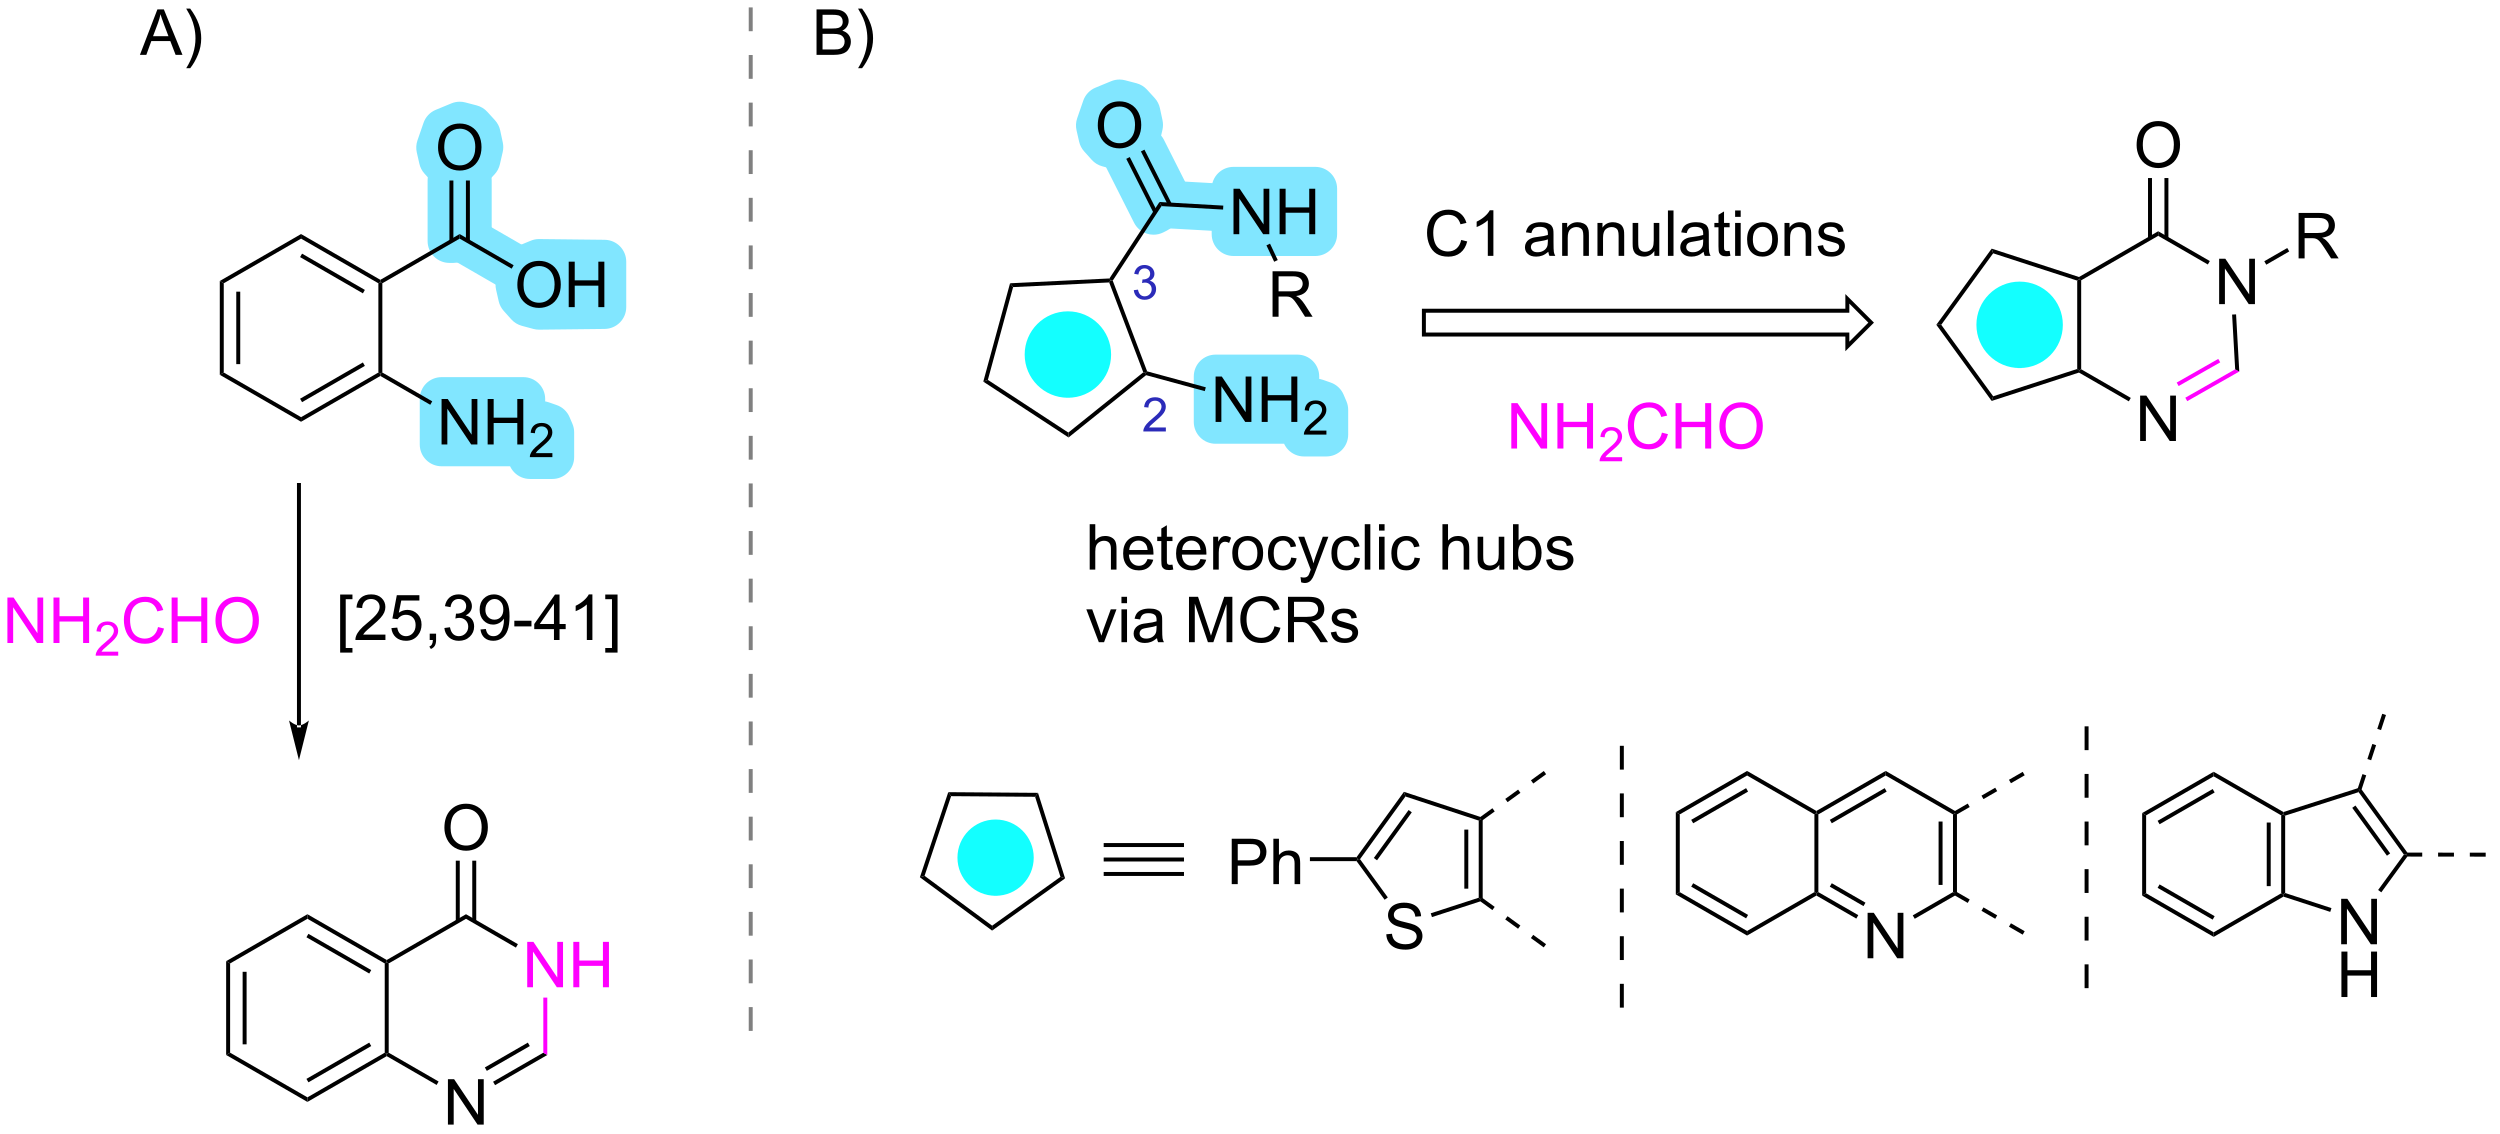<?xml version="1.0" encoding="UTF-8"?>
<!DOCTYPE svg PUBLIC '-//W3C//DTD SVG 1.0//EN'
          'http://www.w3.org/TR/2001/REC-SVG-20010904/DTD/svg10.dtd'>
<svg stroke-dasharray="none" shape-rendering="auto" xmlns="http://www.w3.org/2000/svg" font-family="'Dialog'" text-rendering="auto" width="432" fill-opacity="1" color-interpolation="auto" color-rendering="auto" preserveAspectRatio="xMidYMid meet" font-size="12px" viewBox="0 0 432 196" fill="black" xmlns:xlink="http://www.w3.org/1999/xlink" stroke="black" image-rendering="auto" stroke-miterlimit="10" stroke-linecap="square" stroke-linejoin="miter" font-style="normal" stroke-width="1" height="196" stroke-dashoffset="0" font-weight="normal" stroke-opacity="1"
><!--Generated by the Batik Graphics2D SVG Generator--><defs id="genericDefs"
  /><g
  ><defs id="defs1"
    ><clipPath clipPathUnits="userSpaceOnUse" id="clipPath1"
      ><path d="M1.273 1.901 L324.569 1.901 L324.569 148.741 L1.273 148.741 L1.273 1.901 Z"
      /></clipPath
      ><clipPath clipPathUnits="userSpaceOnUse" id="clipPath2"
      ><path d="M118.387 113.778 L118.387 256.535 L432.694 256.535 L432.694 113.778 Z"
      /></clipPath
    ></defs
    ><g fill="rgb(129,230,255)" transform="scale(1.333,1.333) translate(-1.273,-1.901) matrix(1.029,0,0,1.029,-120.5,-115.131)" stroke="rgb(129,230,255)"
    ><path d="M264.564 136.779 C263.724 136.779 262.937 137.201 262.473 137.909 C261.984 138.656 261.93 139.607 262.333 140.405 L262.593 140.92 C262.995 141.718 263.793 142.24 264.684 142.29 L272.443 142.726 C272.49 142.729 272.536 142.731 272.583 142.731 C273.196 142.731 273.789 142.505 274.249 142.095 C274.743 141.653 275.042 141.033 275.079 140.371 L275.107 139.872 C275.185 138.493 274.13 137.313 272.752 137.235 L264.705 136.782 C264.658 136.78 264.611 136.779 264.564 136.779 Z" stroke="none" clip-path="url(#clipPath2)"
    /></g
    ><g fill="rgb(129,230,255)" stroke-width="0.5" transform="matrix(1.371,0,0,1.371,-162.363,-156.042)" stroke="rgb(129,230,255)"
    ><path fill="none" d="M264.564 136.779 C263.724 136.779 262.937 137.201 262.473 137.909 C261.984 138.656 261.93 139.607 262.333 140.405 L262.593 140.92 C262.995 141.718 263.793 142.24 264.684 142.29 L272.443 142.726 C272.49 142.729 272.536 142.731 272.583 142.731 C273.196 142.731 273.789 142.505 274.249 142.095 C274.743 141.653 275.042 141.033 275.079 140.371 L275.107 139.872 C275.185 138.493 274.13 137.313 272.752 137.235 L264.705 136.782 C264.658 136.78 264.611 136.779 264.564 136.779 Z" clip-path="url(#clipPath2)"
    /></g
    ><g fill="rgb(129,230,255)" transform="matrix(1.371,0,0,1.371,-162.363,-156.042)" stroke="rgb(129,230,255)"
    ><path d="M176.361 140.816 C175.929 140.816 175.498 140.928 175.111 141.151 C174.338 141.597 173.861 142.423 173.861 143.316 L173.861 143.893 C173.861 144.786 174.338 145.612 175.111 146.058 L181.666 149.843 C182.05 150.064 182.481 150.178 182.916 150.178 C183.133 150.178 183.35 150.15 183.563 150.093 C184.204 149.921 184.75 149.502 185.081 148.928 L185.331 148.495 C186.022 147.299 185.612 145.77 184.416 145.08 L177.611 141.151 C177.224 140.928 176.793 140.816 176.361 140.816 Z" stroke="none" clip-path="url(#clipPath2)"
    /></g
    ><g fill="rgb(129,230,255)" stroke-width="0.5" transform="matrix(1.371,0,0,1.371,-162.363,-156.042)" stroke="rgb(129,230,255)"
    ><path fill="none" d="M176.361 140.816 C175.929 140.816 175.498 140.928 175.111 141.151 C174.338 141.597 173.861 142.423 173.861 143.316 L173.861 143.893 C173.861 144.786 174.338 145.612 175.111 146.058 L181.666 149.843 C182.05 150.064 182.481 150.178 182.916 150.178 C183.133 150.178 183.35 150.15 183.563 150.093 C184.204 149.921 184.75 149.502 185.081 148.928 L185.331 148.495 C186.022 147.299 185.612 145.77 184.416 145.08 L177.611 141.151 C177.224 140.928 176.793 140.816 176.361 140.816 Z" clip-path="url(#clipPath2)"
    /></g
    ><g fill="rgb(129,230,255)" transform="matrix(1.371,0,0,1.371,-162.363,-156.042)" stroke="rgb(129,230,255)"
    ><path d="M176.361 134.194 C176.361 134.194 176.361 134.194 176.361 134.194 L176.361 134.194 C176.361 134.194 176.361 134.194 176.361 134.194 ZM175.072 134.067 C173.692 134.067 172.572 135.186 172.572 136.567 L172.572 144.204 C172.572 145.585 173.692 146.704 175.072 146.704 L175.572 146.704 C175.848 146.704 176.113 146.66 176.361 146.577 L176.361 146.577 C176.609 146.66 176.874 146.704 177.15 146.704 L177.65 146.704 C179.03 146.704 180.15 145.585 180.15 144.204 L180.15 136.567 C180.15 135.186 179.03 134.067 177.65 134.067 L177.15 134.067 C176.874 134.067 176.609 134.112 176.361 134.194 L176.361 134.194 C176.113 134.112 175.848 134.067 175.572 134.067 Z" stroke="none" clip-path="url(#clipPath2)"
    /></g
    ><g fill="rgb(129,230,255)" stroke-width="0.5" transform="matrix(1.371,0,0,1.371,-162.363,-156.042)" stroke="rgb(129,230,255)"
    ><path fill="none" d="M176.361 134.194 C176.361 134.194 176.361 134.194 176.361 134.194 L176.361 134.194 C176.361 134.194 176.361 134.194 176.361 134.194 ZM175.072 134.067 C173.692 134.067 172.572 135.186 172.572 136.567 L172.572 144.204 C172.572 145.585 173.692 146.704 175.072 146.704 L175.572 146.704 C175.848 146.704 176.113 146.66 176.361 146.577 L176.361 146.577 C176.609 146.66 176.874 146.704 177.15 146.704 L177.65 146.704 C179.03 146.704 180.15 145.585 180.15 144.204 L180.15 136.567 C180.15 135.186 179.03 134.067 177.65 134.067 L177.15 134.067 C176.874 134.067 176.609 134.112 176.361 134.194 L176.361 134.194 C176.113 134.112 175.848 134.067 175.572 134.067 Z" clip-path="url(#clipPath2)"
    /></g
    ><g fill="rgb(129,230,255)" transform="matrix(1.371,0,0,1.371,-162.363,-156.042)" stroke="rgb(129,230,255)"
    ><path d="M262.673 130.179 C262.286 130.179 261.899 130.269 261.547 130.447 L261.101 130.673 C260.855 130.796 260.639 130.955 260.456 131.139 L260.456 131.139 C260.195 131.178 259.939 131.259 259.699 131.38 L259.253 131.605 C258.02 132.227 257.525 133.731 258.147 134.963 L261.585 141.775 C261.884 142.367 262.405 142.816 263.035 143.023 C263.29 143.107 263.553 143.149 263.817 143.149 C264.204 143.149 264.591 143.058 264.943 142.881 L265.389 142.655 C265.635 142.531 265.851 142.373 266.034 142.189 L266.034 142.189 C266.295 142.149 266.551 142.069 266.791 141.948 L267.238 141.722 C268.47 141.1 268.965 139.597 268.343 138.364 L264.905 131.553 C264.606 130.961 264.085 130.512 263.455 130.304 C263.2 130.221 262.937 130.179 262.673 130.179 Z" stroke="none" clip-path="url(#clipPath2)"
    /></g
    ><g fill="rgb(129,230,255)" stroke-width="0.5" transform="matrix(1.371,0,0,1.371,-162.363,-156.042)" stroke="rgb(129,230,255)"
    ><path fill="none" d="M262.673 130.179 C262.286 130.179 261.899 130.269 261.547 130.447 L261.101 130.673 C260.855 130.796 260.639 130.955 260.456 131.139 L260.456 131.139 C260.195 131.178 259.939 131.259 259.699 131.38 L259.253 131.605 C258.02 132.227 257.525 133.731 258.147 134.963 L261.585 141.775 C261.884 142.367 262.405 142.816 263.035 143.023 C263.29 143.107 263.553 143.149 263.817 143.149 C264.204 143.149 264.591 143.058 264.943 142.881 L265.389 142.655 C265.635 142.531 265.851 142.373 266.034 142.189 L266.034 142.189 C266.295 142.149 266.551 142.069 266.791 141.948 L267.238 141.722 C268.47 141.1 268.965 139.597 268.343 138.364 L264.905 131.553 C264.606 130.961 264.085 130.512 263.455 130.304 C263.2 130.221 262.937 130.179 262.673 130.179 Z" clip-path="url(#clipPath2)"
    /></g
    ><g fill="rgb(129,230,255)" transform="matrix(1.371,0,0,1.371,-162.363,-156.042)" stroke="rgb(129,230,255)"
    ><path d="M264.695 136.836 C263.204 136.836 261.995 138.045 261.995 139.536 C261.995 141.027 263.204 142.236 264.695 142.236 C266.186 142.236 267.395 141.027 267.395 139.536 C267.395 138.045 266.186 136.836 264.695 136.836 Z" stroke="none" clip-path="url(#clipPath2)"
    /></g
    ><g fill="rgb(129,230,255)" stroke-width="0.5" transform="matrix(1.371,0,0,1.371,-162.363,-156.042)" stroke="rgb(129,230,255)"
    ><path fill="none" d="M264.695 136.836 C263.204 136.836 261.995 138.045 261.995 139.536 C261.995 141.027 263.204 142.236 264.695 142.236 C266.186 142.236 267.395 141.027 267.395 139.536 C267.395 138.045 266.186 136.836 264.695 136.836 Z" clip-path="url(#clipPath2)"
    /></g
    ><g fill="rgb(129,230,255)" transform="matrix(1.371,0,0,1.371,-162.363,-156.042)" stroke="rgb(129,230,255)"
    ><path d="M259.527 124.091 C259.202 124.091 258.878 124.155 258.573 124.28 L256.604 125.093 C255.942 125.366 255.429 125.911 255.195 126.588 L254.429 128.807 C254.277 129.249 254.251 129.724 254.355 130.179 L254.683 131.617 C254.778 132.03 254.976 132.413 255.26 132.73 L256.213 133.792 C256.536 134.153 256.957 134.411 257.425 134.537 L258.878 134.928 C259.091 134.985 259.309 135.013 259.527 135.013 C259.728 135.013 259.93 134.989 260.127 134.94 L261.517 134.596 C261.985 134.481 262.409 134.233 262.739 133.882 L263.723 132.835 C264.027 132.512 264.239 132.115 264.338 131.683 L264.698 130.12 C264.78 129.764 264.783 129.394 264.706 129.036 L264.378 127.505 C264.285 127.072 264.079 126.672 263.781 126.344 L262.812 125.282 C262.486 124.925 262.063 124.669 261.596 124.547 L260.158 124.172 C259.951 124.118 259.739 124.091 259.527 124.091 Z" stroke="none" clip-path="url(#clipPath2)"
    /></g
    ><g fill="rgb(129,230,255)" stroke-width="0.5" transform="matrix(1.371,0,0,1.371,-162.363,-156.042)" stroke="rgb(129,230,255)"
    ><path fill="none" d="M259.527 124.091 C259.202 124.091 258.878 124.155 258.573 124.28 L256.604 125.093 C255.942 125.366 255.429 125.911 255.195 126.588 L254.429 128.807 C254.277 129.249 254.251 129.724 254.355 130.179 L254.683 131.617 C254.778 132.03 254.976 132.413 255.26 132.73 L256.213 133.792 C256.536 134.153 256.957 134.411 257.425 134.537 L258.878 134.928 C259.091 134.985 259.309 135.013 259.527 135.013 C259.728 135.013 259.93 134.989 260.127 134.94 L261.517 134.596 C261.985 134.481 262.409 134.233 262.739 133.882 L263.723 132.835 C264.027 132.512 264.239 132.115 264.338 131.683 L264.698 130.12 C264.78 129.764 264.783 129.394 264.706 129.036 L264.378 127.505 C264.285 127.072 264.079 126.672 263.781 126.344 L262.812 125.282 C262.486 124.925 262.063 124.669 261.596 124.547 L260.158 124.172 C259.951 124.118 259.739 124.091 259.527 124.091 Z" clip-path="url(#clipPath2)"
    /></g
    ><g fill="rgb(129,230,255)" transform="matrix(1.371,0,0,1.371,-162.363,-156.042)" stroke="rgb(129,230,255)"
    ><path d="M174.082 161.6 C172.701 161.6 171.582 162.72 171.582 164.1 L171.582 169.835 C171.582 171.215 172.701 172.335 174.082 172.335 L182.882 172.335 C183.002 172.645 183.184 172.932 183.42 173.175 C183.891 173.661 184.538 173.935 185.215 173.935 L188.043 173.935 C189.423 173.935 190.543 172.815 190.543 171.435 L190.543 168.31 C190.543 167.973 190.475 167.64 190.343 167.33 L189.983 166.486 C189.708 165.839 189.172 165.338 188.508 165.106 L187.523 164.762 C187.317 164.69 187.105 164.646 186.89 164.63 L186.89 164.63 L186.89 164.1 C186.89 162.72 185.771 161.6 184.39 161.6 Z" stroke="none" clip-path="url(#clipPath2)"
    /></g
    ><g fill="rgb(129,230,255)" stroke-width="0.5" transform="matrix(1.371,0,0,1.371,-162.363,-156.042)" stroke="rgb(129,230,255)"
    ><path fill="none" d="M174.082 161.6 C172.701 161.6 171.582 162.72 171.582 164.1 L171.582 169.835 C171.582 171.215 172.701 172.335 174.082 172.335 L182.882 172.335 C183.002 172.645 183.184 172.932 183.42 173.175 C183.891 173.661 184.538 173.935 185.215 173.935 L188.043 173.935 C189.423 173.935 190.543 172.815 190.543 171.435 L190.543 168.31 C190.543 167.973 190.475 167.64 190.343 167.33 L189.983 166.486 C189.708 165.839 189.172 165.338 188.508 165.106 L187.523 164.762 C187.317 164.69 187.105 164.646 186.89 164.63 L186.89 164.63 L186.89 164.1 C186.89 162.72 185.771 161.6 184.39 161.6 Z" clip-path="url(#clipPath2)"
    /></g
    ><g fill="rgb(129,230,255)" transform="matrix(1.371,0,0,1.371,-162.363,-156.042)" stroke="rgb(129,230,255)"
    ><path d="M186.369 144.196 C186.042 144.196 185.718 144.261 185.415 144.386 L183.446 145.198 C182.784 145.471 182.27 146.016 182.037 146.694 L181.271 148.912 C181.119 149.354 181.093 149.829 181.197 150.284 L181.525 151.721 C181.62 152.136 181.818 152.518 182.102 152.835 L183.055 153.897 C183.378 154.257 183.799 154.516 184.267 154.642 L185.72 155.033 C185.931 155.089 186.15 155.118 186.369 155.118 C186.378 155.118 186.388 155.118 186.397 155.118 L194.636 155.024 C196.005 155.009 197.107 153.894 197.107 152.525 L197.107 146.79 C197.107 145.421 196.005 144.306 194.636 144.29 L186.397 144.197 C186.388 144.196 186.378 144.196 186.369 144.196 Z" stroke="none" clip-path="url(#clipPath2)"
    /></g
    ><g fill="rgb(129,230,255)" stroke-width="0.5" transform="matrix(1.371,0,0,1.371,-162.363,-156.042)" stroke="rgb(129,230,255)"
    ><path fill="none" d="M186.369 144.196 C186.042 144.196 185.718 144.261 185.415 144.386 L183.446 145.198 C182.784 145.471 182.27 146.016 182.037 146.694 L181.271 148.912 C181.119 149.354 181.093 149.829 181.197 150.284 L181.525 151.721 C181.62 152.136 181.818 152.518 182.102 152.835 L183.055 153.897 C183.378 154.257 183.799 154.516 184.267 154.642 L185.72 155.033 C185.931 155.089 186.15 155.118 186.369 155.118 C186.378 155.118 186.388 155.118 186.397 155.118 L194.636 155.024 C196.005 155.009 197.107 153.894 197.107 152.525 L197.107 146.79 C197.107 145.421 196.005 144.306 194.636 144.29 L186.397 144.197 C186.388 144.196 186.378 144.196 186.369 144.196 Z" clip-path="url(#clipPath2)"
    /></g
    ><g fill="rgb(129,230,255)" transform="matrix(1.371,0,0,1.371,-162.363,-156.042)" stroke="rgb(129,230,255)"
    ><path d="M271.64 158.762 C270.259 158.762 269.14 159.882 269.14 161.262 L269.14 166.997 C269.14 168.378 270.259 169.497 271.64 169.497 L280.44 169.497 C280.56 169.807 280.742 170.094 280.978 170.338 C281.449 170.823 282.096 171.097 282.773 171.097 L285.601 171.097 C286.982 171.097 288.101 169.978 288.101 168.597 L288.101 165.472 C288.101 165.135 288.033 164.802 287.901 164.492 L287.541 163.649 C287.266 163.001 286.73 162.5 286.066 162.268 L285.081 161.924 C284.876 161.852 284.663 161.808 284.449 161.792 L284.449 161.792 L284.449 161.262 C284.449 159.882 283.329 158.762 281.949 158.762 Z" stroke="none" clip-path="url(#clipPath2)"
    /></g
    ><g fill="rgb(129,230,255)" stroke-width="0.5" transform="matrix(1.371,0,0,1.371,-162.363,-156.042)" stroke="rgb(129,230,255)"
    ><path fill="none" d="M271.64 158.762 C270.259 158.762 269.14 159.882 269.14 161.262 L269.14 166.997 C269.14 168.378 270.259 169.497 271.64 169.497 L280.44 169.497 C280.56 169.807 280.742 170.094 280.978 170.338 C281.449 170.823 282.096 171.097 282.773 171.097 L285.601 171.097 C286.982 171.097 288.101 169.978 288.101 168.597 L288.101 165.472 C288.101 165.135 288.033 164.802 287.901 164.492 L287.541 163.649 C287.266 163.001 286.73 162.5 286.066 162.268 L285.081 161.924 C284.876 161.852 284.663 161.808 284.449 161.792 L284.449 161.792 L284.449 161.262 C284.449 159.882 283.329 158.762 281.949 158.762 Z" clip-path="url(#clipPath2)"
    /></g
    ><g fill="rgb(129,230,255)" transform="matrix(1.371,0,0,1.371,-162.363,-156.042)" stroke="rgb(129,230,255)"
    ><path d="M273.897 135.098 C272.516 135.098 271.397 136.217 271.397 137.598 L271.397 143.332 C271.397 144.713 272.516 145.832 273.897 145.832 L284.206 145.832 C285.587 145.832 286.706 144.713 286.706 143.332 L286.706 137.598 C286.706 136.217 285.587 135.098 284.206 135.098 Z" stroke="none" clip-path="url(#clipPath2)"
    /></g
    ><g fill="rgb(129,230,255)" stroke-width="0.5" transform="matrix(1.371,0,0,1.371,-162.363,-156.042)" stroke="rgb(129,230,255)"
    ><path fill="none" d="M273.897 135.098 C272.516 135.098 271.397 136.217 271.397 137.598 L271.397 143.332 C271.397 144.713 272.516 145.832 273.897 145.832 L284.206 145.832 C285.587 145.832 286.706 144.713 286.706 143.332 L286.706 137.598 C286.706 136.217 285.587 135.098 284.206 135.098 Z" clip-path="url(#clipPath2)"
    /></g
    ><g fill="rgb(129,230,255)" transform="matrix(1.371,0,0,1.371,-162.363,-156.042)" stroke="rgb(129,230,255)"
    ><path d="M176.375 126.886 C176.05 126.886 175.725 126.95 175.421 127.075 L173.452 127.888 C172.79 128.161 172.276 128.706 172.043 129.383 L171.277 131.602 C171.125 132.043 171.099 132.519 171.203 132.974 L171.531 134.411 C171.626 134.825 171.824 135.208 172.108 135.524 L173.061 136.587 C173.384 136.947 173.805 137.206 174.273 137.332 L175.726 137.722 C175.938 137.78 176.156 137.808 176.375 137.808 C176.576 137.808 176.778 137.784 176.975 137.735 L178.365 137.391 C178.833 137.276 179.257 137.028 179.587 136.677 L180.571 135.63 C180.875 135.307 181.087 134.91 181.186 134.478 L181.546 132.915 C181.627 132.559 181.63 132.189 181.554 131.831 L181.226 130.3 C181.133 129.867 180.927 129.467 180.628 129.139 L179.66 128.077 C179.334 127.72 178.911 127.464 178.443 127.342 L177.006 126.967 C176.798 126.913 176.586 126.886 176.375 126.886 Z" stroke="none" clip-path="url(#clipPath2)"
    /></g
    ><g fill="rgb(129,230,255)" stroke-width="0.5" transform="matrix(1.371,0,0,1.371,-162.363,-156.042)" stroke="rgb(129,230,255)"
    ><path fill="none" d="M176.375 126.886 C176.05 126.886 175.725 126.95 175.421 127.075 L173.452 127.888 C172.79 128.161 172.276 128.706 172.043 129.383 L171.277 131.602 C171.125 132.043 171.099 132.519 171.203 132.974 L171.531 134.411 C171.626 134.825 171.824 135.208 172.108 135.524 L173.061 136.587 C173.384 136.947 173.805 137.206 174.273 137.332 L175.726 137.722 C175.938 137.78 176.156 137.808 176.375 137.808 C176.576 137.808 176.778 137.784 176.975 137.735 L178.365 137.391 C178.833 137.276 179.257 137.028 179.587 136.677 L180.571 135.63 C180.875 135.307 181.087 134.91 181.186 134.478 L181.546 132.915 C181.627 132.559 181.63 132.189 181.554 131.831 L181.226 130.3 C181.133 129.867 180.927 129.467 180.628 129.139 L179.66 128.077 C179.334 127.72 178.911 127.464 178.443 127.342 L177.006 126.967 C176.798 126.913 176.586 126.886 176.375 126.886 Z" clip-path="url(#clipPath2)"
    /></g
    ><g fill="fuchsia" transform="matrix(1.371,0,0,1.371,-162.363,-156.042)" stroke="fuchsia"
    ><path d="M308.912 170.353 L308.912 164.626 L309.69 164.626 L312.698 169.121 L312.698 164.626 L313.425 164.626 L313.425 170.353 L312.646 170.353 L309.638 165.853 L309.638 170.353 L308.912 170.353 ZM314.721 170.353 L314.721 164.626 L315.478 164.626 L315.478 166.978 L318.455 166.978 L318.455 164.626 L319.213 164.626 L319.213 170.353 L318.455 170.353 L318.455 167.652 L315.478 167.652 L315.478 170.353 L314.721 170.353 Z" stroke="none" clip-path="url(#clipPath2)"
    /></g
    ><g fill="fuchsia" transform="matrix(1.371,0,0,1.371,-162.363,-156.042)" stroke="fuchsia"
    ><path d="M322.879 171.445 L322.879 171.953 L320.039 171.953 Q320.033 171.761 320.101 171.585 Q320.209 171.296 320.447 171.015 Q320.687 170.734 321.139 170.365 Q321.838 169.791 322.084 169.455 Q322.33 169.119 322.33 168.82 Q322.33 168.507 322.105 168.292 Q321.883 168.076 321.521 168.076 Q321.14 168.076 320.912 168.304 Q320.683 168.533 320.681 168.937 L320.139 168.882 Q320.195 168.275 320.558 167.959 Q320.922 167.64 321.533 167.64 Q322.152 167.64 322.512 167.984 Q322.873 168.326 322.873 168.832 Q322.873 169.089 322.767 169.339 Q322.662 169.588 322.416 169.863 Q322.172 170.138 321.603 170.619 Q321.129 171.017 320.994 171.16 Q320.859 171.302 320.771 171.445 L322.879 171.445 Z" stroke="none" clip-path="url(#clipPath2)"
    /></g
    ><g fill="fuchsia" transform="matrix(1.371,0,0,1.371,-162.363,-156.042)" stroke="fuchsia"
    ><path d="M327.897 168.345 L328.655 168.535 Q328.418 169.47 327.798 169.962 Q327.178 170.452 326.285 170.452 Q325.358 170.452 324.777 170.074 Q324.199 169.696 323.895 168.983 Q323.592 168.267 323.592 167.446 Q323.592 166.551 323.934 165.887 Q324.277 165.22 324.908 164.874 Q325.538 164.527 326.296 164.527 Q327.155 164.527 327.741 164.965 Q328.327 165.402 328.559 166.196 L327.811 166.371 Q327.613 165.746 327.233 165.462 Q326.856 165.176 326.28 165.176 Q325.621 165.176 325.176 165.493 Q324.733 165.808 324.553 166.342 Q324.374 166.876 324.374 167.441 Q324.374 168.173 324.587 168.717 Q324.801 169.262 325.249 169.532 Q325.699 169.801 326.223 169.801 Q326.858 169.801 327.298 169.433 Q327.741 169.066 327.897 168.345 ZM329.612 170.353 L329.612 164.626 L330.37 164.626 L330.37 166.978 L333.346 166.978 L333.346 164.626 L334.104 164.626 L334.104 170.353 L333.346 170.353 L333.346 167.652 L330.37 167.652 L330.37 170.353 L329.612 170.353 ZM335.137 167.564 Q335.137 166.137 335.902 165.332 Q336.668 164.525 337.879 164.525 Q338.671 164.525 339.306 164.905 Q339.944 165.282 340.277 165.959 Q340.613 166.637 340.613 167.496 Q340.613 168.368 340.262 169.056 Q339.91 169.743 339.264 170.097 Q338.621 170.452 337.874 170.452 Q337.067 170.452 336.428 170.061 Q335.793 169.668 335.465 168.993 Q335.137 168.316 335.137 167.564 ZM335.918 167.574 Q335.918 168.611 336.473 169.207 Q337.03 169.801 337.871 169.801 Q338.725 169.801 339.277 169.199 Q339.832 168.597 339.832 167.493 Q339.832 166.793 339.595 166.272 Q339.358 165.751 338.902 165.465 Q338.449 165.176 337.882 165.176 Q337.077 165.176 336.496 165.73 Q335.918 166.282 335.918 167.574 Z" stroke="none" clip-path="url(#clipPath2)"
    /></g
    ><g transform="matrix(1.371,0,0,1.371,-162.363,-156.042)"
    ><path d="M245.732 149.521 L246.119 150.003 L242.938 161.697 L242.36 161.917 Z" stroke="none" clip-path="url(#clipPath2)"
    /></g
    ><g transform="matrix(1.371,0,0,1.371,-162.363,-156.042)"
    ><path d="M242.36 161.917 L242.938 161.697 L253.076 168.337 L253.106 168.954 Z" stroke="none" clip-path="url(#clipPath2)"
    /></g
    ><g transform="matrix(1.371,0,0,1.371,-162.363,-156.042)"
    ><path d="M253.106 168.954 L253.076 168.337 L262.524 160.746 L262.823 160.828 L262.88 161.102 Z" stroke="none" clip-path="url(#clipPath2)"
    /></g
    ><g transform="matrix(1.371,0,0,1.371,-162.363,-156.042)"
    ><path d="M263.011 160.62 L262.823 160.828 L262.524 160.746 L258.225 149.415 L258.394 149.157 L258.673 149.187 Z" stroke="none" clip-path="url(#clipPath2)"
    /></g
    ><g transform="matrix(1.371,0,0,1.371,-162.363,-156.042)"
    ><path d="M258.255 148.913 L258.394 149.157 L258.225 149.415 L246.119 150.003 L245.732 149.521 Z" stroke="none" clip-path="url(#clipPath2)"
    /></g
    ><g fill="rgb(19,255,255)" transform="matrix(1.371,0,0,1.371,-162.363,-156.042)" stroke="rgb(19,255,255)"
    ><path d="M253.023 163.7 C250.153 163.7 247.826 161.373 247.826 158.503 C247.826 155.633 250.153 153.307 253.023 153.307 C255.893 153.307 258.22 155.633 258.22 158.503 C258.22 161.373 255.893 163.7 253.023 163.7" stroke="none" clip-path="url(#clipPath2)"
    /></g
    ><g fill="rgb(19,255,255)" stroke-width="0.5" transform="matrix(1.371,0,0,1.371,-162.363,-156.042)" stroke="rgb(19,255,255)"
    ><path fill="none" d="M253.023 163.7 C250.153 163.7 247.826 161.373 247.826 158.503 C247.826 155.633 250.153 153.307 253.023 153.307 C255.893 153.307 258.22 155.633 258.22 158.503 C258.22 161.373 255.893 163.7 253.023 163.7" clip-path="url(#clipPath2)"
    /></g
    ><g transform="matrix(1.371,0,0,1.371,-162.363,-156.042)"
    ><path d="M271.64 166.997 L271.64 161.27 L272.418 161.27 L275.426 165.765 L275.426 161.27 L276.153 161.27 L276.153 166.997 L275.374 166.997 L272.366 162.497 L272.366 166.997 L271.64 166.997 ZM277.449 166.997 L277.449 161.27 L278.206 161.27 L278.206 163.622 L281.183 163.622 L281.183 161.27 L281.941 161.27 L281.941 166.997 L281.183 166.997 L281.183 164.296 L278.206 164.296 L278.206 166.997 L277.449 166.997 Z" stroke="none" clip-path="url(#clipPath2)"
    /></g
    ><g transform="matrix(1.371,0,0,1.371,-162.363,-156.042)"
    ><path d="M285.607 168.089 L285.607 168.597 L282.767 168.597 Q282.761 168.405 282.829 168.23 Q282.937 167.941 283.175 167.659 Q283.415 167.378 283.866 167.009 Q284.566 166.435 284.812 166.099 Q285.058 165.763 285.058 165.464 Q285.058 165.152 284.833 164.937 Q284.611 164.72 284.249 164.72 Q283.868 164.72 283.64 164.948 Q283.411 165.177 283.409 165.581 L282.866 165.527 Q282.923 164.919 283.286 164.603 Q283.65 164.284 284.261 164.284 Q284.88 164.284 285.24 164.628 Q285.601 164.97 285.601 165.476 Q285.601 165.734 285.495 165.984 Q285.39 166.232 285.144 166.507 Q284.9 166.782 284.331 167.263 Q283.857 167.661 283.722 167.804 Q283.587 167.946 283.499 168.089 L285.607 168.089 Z" stroke="none" clip-path="url(#clipPath2)"
    /></g
    ><g transform="matrix(1.371,0,0,1.371,-162.363,-156.042)"
    ><path d="M262.88 161.102 L262.823 160.828 L263.011 160.62 L270.406 162.632 L270.274 163.114 Z" stroke="none" clip-path="url(#clipPath2)"
    /></g
    ><g transform="matrix(1.371,0,0,1.371,-162.363,-156.042)"
    ><path d="M258.673 149.187 L258.394 149.157 L258.255 148.913 L264.565 139.279 L264.825 139.794 Z" stroke="none" clip-path="url(#clipPath2)"
    /></g
    ><g transform="matrix(1.371,0,0,1.371,-162.363,-156.042)"
    ><path d="M273.897 143.332 L273.897 137.606 L274.676 137.606 L277.684 142.101 L277.684 137.606 L278.41 137.606 L278.41 143.332 L277.632 143.332 L274.624 138.832 L274.624 143.332 L273.897 143.332 ZM279.706 143.332 L279.706 137.606 L280.464 137.606 L280.464 139.957 L283.44 139.957 L283.44 137.606 L284.198 137.606 L284.198 143.332 L283.44 143.332 L283.44 140.632 L280.464 140.632 L280.464 143.332 L279.706 143.332 Z" stroke="none" clip-path="url(#clipPath2)"
    /></g
    ><g transform="matrix(1.371,0,0,1.371,-162.363,-156.042)"
    ><path d="M264.825 139.794 L264.565 139.279 L272.611 139.731 L272.583 140.231 Z" stroke="none" clip-path="url(#clipPath2)"
    /></g
    ><g transform="matrix(1.371,0,0,1.371,-162.363,-156.042)"
    ><path d="M256.79 129.63 Q256.79 128.203 257.556 127.399 Q258.321 126.591 259.532 126.591 Q260.324 126.591 260.959 126.972 Q261.597 127.349 261.931 128.026 Q262.267 128.703 262.267 129.563 Q262.267 130.435 261.915 131.123 Q261.563 131.81 260.918 132.164 Q260.274 132.518 259.527 132.518 Q258.72 132.518 258.082 132.128 Q257.446 131.735 257.118 131.06 Q256.79 130.383 256.79 129.63 ZM257.571 129.641 Q257.571 130.677 258.126 131.274 Q258.683 131.867 259.524 131.867 Q260.379 131.867 260.931 131.266 Q261.485 130.664 261.485 129.56 Q261.485 128.86 261.248 128.339 Q261.011 127.818 260.556 127.531 Q260.103 127.242 259.535 127.242 Q258.73 127.242 258.149 127.797 Q257.571 128.349 257.571 129.641 Z" stroke="none" clip-path="url(#clipPath2)"
    /></g
    ><g transform="matrix(1.371,0,0,1.371,-162.363,-156.042)"
    ><path d="M266.111 139.491 L262.673 132.679 L262.227 132.904 L265.665 139.716 ZM264.263 140.423 L260.825 133.612 L260.379 133.837 L263.817 140.649 Z" stroke="none" clip-path="url(#clipPath2)"
    /></g
    ><g transform="matrix(1.371,0,0,1.371,-162.363,-156.042)"
    ><path d="M255.771 185.612 L255.771 179.886 L256.475 179.886 L256.475 181.94 Q256.967 181.37 257.717 181.37 Q258.178 181.37 258.516 181.552 Q258.857 181.732 259.003 182.052 Q259.149 182.373 259.149 182.982 L259.149 185.612 L258.446 185.612 L258.446 182.982 Q258.446 182.456 258.217 182.216 Q257.99 181.974 257.571 181.974 Q257.258 181.974 256.982 182.138 Q256.709 182.3 256.592 182.578 Q256.475 182.854 256.475 183.341 L256.475 185.612 L255.771 185.612 ZM263.059 184.276 L263.786 184.365 Q263.614 185.003 263.148 185.354 Q262.684 185.706 261.963 185.706 Q261.051 185.706 260.517 185.146 Q259.986 184.583 259.986 183.573 Q259.986 182.526 260.525 181.948 Q261.064 181.37 261.924 181.37 Q262.755 181.37 263.281 181.938 Q263.809 182.503 263.809 183.529 Q263.809 183.591 263.807 183.716 L260.713 183.716 Q260.752 184.401 261.098 184.766 Q261.447 185.128 261.966 185.128 Q262.353 185.128 262.627 184.925 Q262.9 184.721 263.059 184.276 ZM260.752 183.138 L263.067 183.138 Q263.02 182.615 262.801 182.354 Q262.466 181.948 261.932 181.948 Q261.447 181.948 261.116 182.274 Q260.786 182.596 260.752 183.138 ZM266.204 184.982 L266.305 185.604 Q266.008 185.667 265.774 185.667 Q265.391 185.667 265.18 185.547 Q264.969 185.425 264.883 185.227 Q264.798 185.029 264.798 184.396 L264.798 182.011 L264.282 182.011 L264.282 181.464 L264.798 181.464 L264.798 180.435 L265.498 180.013 L265.498 181.464 L266.204 181.464 L266.204 182.011 L265.498 182.011 L265.498 184.435 Q265.498 184.737 265.534 184.823 Q265.571 184.909 265.654 184.961 Q265.74 185.011 265.897 185.011 Q266.014 185.011 266.204 184.982 ZM269.731 184.276 L270.458 184.365 Q270.286 185.003 269.82 185.354 Q269.356 185.706 268.635 185.706 Q267.723 185.706 267.189 185.146 Q266.658 184.583 266.658 183.573 Q266.658 182.526 267.197 181.948 Q267.736 181.37 268.596 181.37 Q269.426 181.37 269.952 181.938 Q270.481 182.503 270.481 183.529 Q270.481 183.591 270.478 183.716 L267.385 183.716 Q267.424 184.401 267.77 184.766 Q268.119 185.128 268.637 185.128 Q269.025 185.128 269.299 184.925 Q269.572 184.721 269.731 184.276 ZM267.424 183.138 L269.739 183.138 Q269.692 182.615 269.473 182.354 Q269.137 181.948 268.603 181.948 Q268.119 181.948 267.788 182.274 Q267.458 182.596 267.424 183.138 ZM271.334 185.612 L271.334 181.464 L271.967 181.464 L271.967 182.091 Q272.209 181.651 272.412 181.511 Q272.618 181.37 272.865 181.37 Q273.219 181.37 273.587 181.596 L273.344 182.248 Q273.087 182.096 272.829 182.096 Q272.6 182.096 272.415 182.234 Q272.232 182.373 272.154 182.62 Q272.037 182.995 272.037 183.44 L272.037 185.612 L271.334 185.612 ZM273.743 183.537 Q273.743 182.386 274.383 181.831 Q274.92 181.37 275.688 181.37 Q276.545 181.37 277.087 181.93 Q277.631 182.49 277.631 183.479 Q277.631 184.279 277.389 184.74 Q277.149 185.198 276.691 185.453 Q276.232 185.706 275.688 185.706 Q274.818 185.706 274.279 185.149 Q273.743 184.589 273.743 183.537 ZM274.467 183.537 Q274.467 184.333 274.813 184.732 Q275.162 185.128 275.688 185.128 Q276.212 185.128 276.558 184.729 Q276.907 184.331 276.907 183.513 Q276.907 182.745 276.558 182.349 Q276.209 181.951 275.688 181.951 Q275.162 181.951 274.813 182.346 Q274.467 182.74 274.467 183.537 ZM281.161 184.091 L281.853 184.182 Q281.739 184.896 281.273 185.302 Q280.807 185.706 280.127 185.706 Q279.275 185.706 278.757 185.149 Q278.239 184.591 278.239 183.552 Q278.239 182.88 278.46 182.378 Q278.684 181.873 279.14 181.623 Q279.596 181.37 280.13 181.37 Q280.807 181.37 281.236 181.711 Q281.666 182.052 281.786 182.682 L281.103 182.787 Q281.005 182.37 280.757 182.159 Q280.51 181.948 280.158 181.948 Q279.627 181.948 279.294 182.328 Q278.963 182.708 278.963 183.534 Q278.963 184.37 279.283 184.75 Q279.603 185.128 280.119 185.128 Q280.533 185.128 280.809 184.875 Q281.088 184.62 281.161 184.091 ZM282.424 187.211 L282.346 186.55 Q282.575 186.612 282.747 186.612 Q282.981 186.612 283.122 186.534 Q283.262 186.456 283.353 186.315 Q283.419 186.211 283.567 185.792 Q283.588 185.734 283.63 185.62 L282.057 181.464 L282.814 181.464 L283.676 183.865 Q283.846 184.323 283.978 184.826 Q284.098 184.341 284.267 183.88 L285.153 181.464 L285.856 181.464 L284.278 185.682 Q284.025 186.367 283.885 186.625 Q283.697 186.971 283.455 187.133 Q283.213 187.297 282.877 187.297 Q282.674 187.297 282.424 187.211 ZM289.161 184.091 L289.853 184.182 Q289.739 184.896 289.273 185.302 Q288.807 185.706 288.127 185.706 Q287.275 185.706 286.757 185.149 Q286.239 184.591 286.239 183.552 Q286.239 182.88 286.46 182.378 Q286.684 181.873 287.14 181.623 Q287.596 181.37 288.13 181.37 Q288.807 181.37 289.236 181.711 Q289.666 182.052 289.786 182.682 L289.103 182.787 Q289.005 182.37 288.757 182.159 Q288.51 181.948 288.158 181.948 Q287.627 181.948 287.294 182.328 Q286.963 182.708 286.963 183.534 Q286.963 184.37 287.283 184.75 Q287.603 185.128 288.119 185.128 Q288.533 185.128 288.809 184.875 Q289.088 184.62 289.161 184.091 ZM290.439 185.612 L290.439 179.886 L291.142 179.886 L291.142 185.612 L290.439 185.612 ZM292.235 180.693 L292.235 179.886 L292.938 179.886 L292.938 180.693 L292.235 180.693 ZM292.235 185.612 L292.235 181.464 L292.938 181.464 L292.938 185.612 L292.235 185.612 ZM296.716 184.091 L297.408 184.182 Q297.294 184.896 296.827 185.302 Q296.361 185.706 295.682 185.706 Q294.83 185.706 294.312 185.149 Q293.794 184.591 293.794 183.552 Q293.794 182.88 294.015 182.378 Q294.239 181.873 294.695 181.623 Q295.15 181.37 295.684 181.37 Q296.361 181.37 296.791 181.711 Q297.221 182.052 297.341 182.682 L296.658 182.787 Q296.559 182.37 296.312 182.159 Q296.064 181.948 295.713 181.948 Q295.182 181.948 294.848 182.328 Q294.517 182.708 294.517 183.534 Q294.517 184.37 294.838 184.75 Q295.158 185.128 295.674 185.128 Q296.088 185.128 296.364 184.875 Q296.642 184.62 296.716 184.091 ZM300.232 185.612 L300.232 179.886 L300.935 179.886 L300.935 181.94 Q301.428 181.37 302.178 181.37 Q302.639 181.37 302.977 181.552 Q303.318 181.732 303.464 182.052 Q303.61 182.373 303.61 182.982 L303.61 185.612 L302.907 185.612 L302.907 182.982 Q302.907 182.456 302.678 182.216 Q302.451 181.974 302.032 181.974 Q301.719 181.974 301.443 182.138 Q301.17 182.3 301.053 182.578 Q300.935 182.854 300.935 183.341 L300.935 185.612 L300.232 185.612 ZM307.4 185.612 L307.4 185.003 Q306.916 185.706 306.083 185.706 Q305.716 185.706 305.398 185.565 Q305.08 185.425 304.924 185.211 Q304.77 184.998 304.708 184.69 Q304.666 184.482 304.666 184.034 L304.666 181.464 L305.369 181.464 L305.369 183.763 Q305.369 184.315 305.411 184.505 Q305.478 184.784 305.692 184.943 Q305.908 185.099 306.223 185.099 Q306.541 185.099 306.817 184.938 Q307.096 184.776 307.21 184.498 Q307.325 184.216 307.325 183.685 L307.325 181.464 L308.028 181.464 L308.028 185.612 L307.4 185.612 ZM309.779 185.612 L309.126 185.612 L309.126 179.886 L309.829 179.886 L309.829 181.927 Q310.274 181.37 310.967 181.37 Q311.35 181.37 311.691 181.524 Q312.032 181.677 312.253 181.958 Q312.475 182.237 312.6 182.633 Q312.725 183.026 312.725 183.474 Q312.725 184.542 312.196 185.125 Q311.67 185.706 310.93 185.706 Q310.196 185.706 309.779 185.091 L309.779 185.612 ZM309.772 183.505 Q309.772 184.253 309.975 184.583 Q310.305 185.128 310.873 185.128 Q311.334 185.128 311.67 184.727 Q312.006 184.326 312.006 183.534 Q312.006 182.721 311.683 182.336 Q311.36 181.948 310.904 181.948 Q310.443 181.948 310.107 182.349 Q309.772 182.748 309.772 183.505 ZM313.299 184.373 L313.994 184.263 Q314.051 184.682 314.32 184.906 Q314.588 185.128 315.067 185.128 Q315.551 185.128 315.786 184.93 Q316.02 184.732 316.02 184.466 Q316.02 184.229 315.814 184.091 Q315.669 183.998 315.096 183.854 Q314.322 183.659 314.023 183.516 Q313.723 183.373 313.57 183.123 Q313.416 182.87 313.416 182.565 Q313.416 182.287 313.541 182.052 Q313.669 181.815 313.887 181.659 Q314.051 181.537 314.335 181.453 Q314.619 181.37 314.942 181.37 Q315.432 181.37 315.799 181.511 Q316.169 181.651 316.343 181.891 Q316.52 182.13 316.588 182.534 L315.9 182.628 Q315.853 182.307 315.627 182.128 Q315.403 181.948 314.994 181.948 Q314.51 181.948 314.301 182.109 Q314.096 182.268 314.096 182.482 Q314.096 182.62 314.182 182.729 Q314.267 182.841 314.45 182.917 Q314.557 182.956 315.072 183.096 Q315.817 183.294 316.111 183.422 Q316.408 183.55 316.575 183.792 Q316.744 184.034 316.744 184.393 Q316.744 184.745 316.538 185.055 Q316.333 185.365 315.945 185.537 Q315.559 185.706 315.072 185.706 Q314.262 185.706 313.838 185.37 Q313.416 185.034 313.299 184.373 Z" stroke="none" clip-path="url(#clipPath2)"
    /></g
    ><g transform="matrix(1.371,0,0,1.371,-162.363,-156.042)"
    ><path d="M256.923 194.762 L255.344 190.614 L256.087 190.614 L256.977 193.098 Q257.123 193.499 257.243 193.934 Q257.337 193.606 257.506 193.145 L258.428 190.614 L259.149 190.614 L257.579 194.762 L256.923 194.762 ZM259.774 189.843 L259.774 189.036 L260.477 189.036 L260.477 189.843 L259.774 189.843 ZM259.774 194.762 L259.774 190.614 L260.477 190.614 L260.477 194.762 L259.774 194.762 ZM264.255 194.249 Q263.864 194.582 263.502 194.72 Q263.142 194.856 262.728 194.856 Q262.044 194.856 261.676 194.523 Q261.309 194.187 261.309 193.668 Q261.309 193.364 261.447 193.111 Q261.588 192.858 261.812 192.707 Q262.036 192.554 262.317 192.476 Q262.525 192.421 262.942 192.371 Q263.794 192.27 264.197 192.129 Q264.2 191.983 264.2 191.944 Q264.2 191.515 264.002 191.34 Q263.731 191.101 263.2 191.101 Q262.705 191.101 262.468 191.275 Q262.231 191.45 262.119 191.89 L261.432 191.796 Q261.525 191.356 261.739 191.085 Q261.955 190.812 262.361 190.666 Q262.767 190.52 263.301 190.52 Q263.833 190.52 264.163 190.645 Q264.497 190.77 264.653 190.96 Q264.809 191.148 264.872 191.437 Q264.908 191.616 264.908 192.085 L264.908 193.023 Q264.908 194.004 264.952 194.265 Q264.997 194.523 265.13 194.762 L264.395 194.762 Q264.286 194.543 264.255 194.249 ZM264.197 192.679 Q263.814 192.835 263.049 192.944 Q262.614 193.007 262.434 193.085 Q262.255 193.163 262.156 193.314 Q262.059 193.465 262.059 193.648 Q262.059 193.929 262.273 194.116 Q262.486 194.304 262.895 194.304 Q263.301 194.304 263.616 194.127 Q263.934 193.95 264.083 193.64 Q264.197 193.403 264.197 192.937 L264.197 192.679 ZM268.286 194.762 L268.286 189.036 L269.426 189.036 L270.783 193.09 Q270.971 193.655 271.057 193.937 Q271.153 193.624 271.361 193.02 L272.731 189.036 L273.752 189.036 L273.752 194.762 L273.02 194.762 L273.02 189.968 L271.356 194.762 L270.674 194.762 L269.017 189.887 L269.017 194.762 L268.286 194.762 ZM279.059 192.754 L279.817 192.944 Q279.58 193.879 278.96 194.371 Q278.341 194.861 277.447 194.861 Q276.52 194.861 275.939 194.483 Q275.361 194.106 275.057 193.392 Q274.755 192.676 274.755 191.856 Q274.755 190.96 275.096 190.296 Q275.439 189.629 276.07 189.283 Q276.7 188.937 277.458 188.937 Q278.317 188.937 278.903 189.374 Q279.489 189.812 279.721 190.606 L278.973 190.78 Q278.775 190.155 278.395 189.871 Q278.017 189.585 277.442 189.585 Q276.783 189.585 276.338 189.903 Q275.895 190.218 275.716 190.752 Q275.536 191.286 275.536 191.851 Q275.536 192.582 275.749 193.127 Q275.963 193.671 276.411 193.942 Q276.861 194.21 277.385 194.21 Q278.02 194.21 278.46 193.843 Q278.903 193.476 279.059 192.754 ZM280.764 194.762 L280.764 189.036 L283.303 189.036 Q284.068 189.036 284.467 189.189 Q284.865 189.343 285.102 189.733 Q285.342 190.124 285.342 190.598 Q285.342 191.207 284.946 191.627 Q284.553 192.043 283.727 192.155 Q284.029 192.301 284.185 192.442 Q284.516 192.746 284.813 193.202 L285.81 194.762 L284.857 194.762 L284.1 193.569 Q283.766 193.054 283.55 192.78 Q283.337 192.507 283.167 192.398 Q282.998 192.288 282.821 192.246 Q282.693 192.218 282.399 192.218 L281.522 192.218 L281.522 194.762 L280.764 194.762 ZM281.522 191.562 L283.149 191.562 Q283.67 191.562 283.962 191.455 Q284.256 191.348 284.407 191.111 Q284.56 190.874 284.56 190.598 Q284.56 190.192 284.264 189.931 Q283.969 189.668 283.334 189.668 L281.522 189.668 L281.522 191.562 ZM286.158 193.523 L286.853 193.413 Q286.911 193.832 287.179 194.056 Q287.447 194.278 287.926 194.278 Q288.411 194.278 288.645 194.08 Q288.88 193.882 288.88 193.616 Q288.88 193.379 288.674 193.241 Q288.528 193.148 287.955 193.004 Q287.182 192.809 286.882 192.666 Q286.583 192.523 286.429 192.273 Q286.275 192.02 286.275 191.715 Q286.275 191.437 286.4 191.202 Q286.528 190.965 286.747 190.809 Q286.911 190.687 287.195 190.603 Q287.478 190.52 287.801 190.52 Q288.291 190.52 288.658 190.661 Q289.028 190.801 289.202 191.041 Q289.38 191.28 289.447 191.684 L288.76 191.778 Q288.713 191.457 288.486 191.278 Q288.262 191.098 287.853 191.098 Q287.369 191.098 287.161 191.26 Q286.955 191.418 286.955 191.632 Q286.955 191.77 287.041 191.879 Q287.127 191.991 287.309 192.067 Q287.416 192.106 287.932 192.246 Q288.676 192.444 288.971 192.572 Q289.267 192.7 289.434 192.942 Q289.603 193.184 289.603 193.543 Q289.603 193.895 289.398 194.205 Q289.192 194.515 288.804 194.687 Q288.419 194.856 287.932 194.856 Q287.122 194.856 286.697 194.52 Q286.275 194.184 286.158 193.523 Z" stroke="none" clip-path="url(#clipPath2)"
    /></g
    ><g transform="matrix(1.371,0,0,1.371,-162.363,-156.042)"
    ><path d="M302.596 144.058 L303.354 144.248 Q303.117 145.183 302.497 145.675 Q301.877 146.165 300.984 146.165 Q300.057 146.165 299.476 145.787 Q298.898 145.41 298.594 144.696 Q298.291 143.98 298.291 143.16 Q298.291 142.264 298.633 141.6 Q298.976 140.933 299.606 140.587 Q300.237 140.24 300.995 140.24 Q301.854 140.24 302.44 140.678 Q303.026 141.115 303.258 141.91 L302.51 142.084 Q302.312 141.459 301.932 141.175 Q301.555 140.889 300.979 140.889 Q300.32 140.889 299.875 141.207 Q299.432 141.522 299.252 142.056 Q299.073 142.589 299.073 143.155 Q299.073 143.886 299.286 144.431 Q299.5 144.975 299.948 145.246 Q300.398 145.514 300.922 145.514 Q301.557 145.514 301.997 145.147 Q302.44 144.78 302.596 144.058 ZM306.652 146.066 L305.949 146.066 L305.949 141.584 Q305.694 141.826 305.282 142.069 Q304.871 142.311 304.543 142.433 L304.543 141.754 Q305.131 141.475 305.571 141.082 Q306.014 140.686 306.199 140.316 L306.652 140.316 L306.652 146.066 ZM313.577 145.553 Q313.186 145.886 312.824 146.024 Q312.465 146.16 312.051 146.16 Q311.366 146.16 310.998 145.826 Q310.631 145.49 310.631 144.972 Q310.631 144.668 310.769 144.415 Q310.91 144.162 311.134 144.011 Q311.358 143.858 311.639 143.78 Q311.847 143.725 312.264 143.675 Q313.116 143.574 313.519 143.433 Q313.522 143.287 313.522 143.248 Q313.522 142.819 313.324 142.644 Q313.053 142.405 312.522 142.405 Q312.027 142.405 311.79 142.579 Q311.553 142.754 311.441 143.194 L310.754 143.1 Q310.847 142.66 311.061 142.389 Q311.277 142.115 311.683 141.97 Q312.09 141.824 312.623 141.824 Q313.155 141.824 313.485 141.949 Q313.819 142.074 313.975 142.264 Q314.131 142.451 314.194 142.74 Q314.23 142.92 314.23 143.389 L314.23 144.326 Q314.23 145.308 314.274 145.569 Q314.319 145.826 314.452 146.066 L313.717 146.066 Q313.608 145.847 313.577 145.553 ZM313.519 143.983 Q313.137 144.139 312.371 144.248 Q311.936 144.311 311.756 144.389 Q311.577 144.467 311.478 144.618 Q311.381 144.769 311.381 144.951 Q311.381 145.233 311.595 145.42 Q311.808 145.608 312.217 145.608 Q312.623 145.608 312.939 145.431 Q313.256 145.254 313.405 144.944 Q313.519 144.707 313.519 144.24 L313.519 143.983 ZM315.32 146.066 L315.32 141.918 L315.953 141.918 L315.953 142.506 Q316.409 141.824 317.273 141.824 Q317.648 141.824 317.961 141.959 Q318.276 142.092 318.432 142.311 Q318.588 142.53 318.651 142.832 Q318.69 143.027 318.69 143.514 L318.69 146.066 L317.987 146.066 L317.987 143.543 Q317.987 143.113 317.903 142.899 Q317.823 142.686 317.614 142.561 Q317.406 142.433 317.125 142.433 Q316.674 142.433 316.349 142.72 Q316.023 143.004 316.023 143.8 L316.023 146.066 L315.32 146.066 ZM319.769 146.066 L319.769 141.918 L320.402 141.918 L320.402 142.506 Q320.858 141.824 321.722 141.824 Q322.097 141.824 322.41 141.959 Q322.725 142.092 322.881 142.311 Q323.038 142.53 323.1 142.832 Q323.139 143.027 323.139 143.514 L323.139 146.066 L322.436 146.066 L322.436 143.543 Q322.436 143.113 322.353 142.899 Q322.272 142.686 322.064 142.561 Q321.855 142.433 321.574 142.433 Q321.123 142.433 320.798 142.72 Q320.472 143.004 320.472 143.8 L320.472 146.066 L319.769 146.066 ZM326.937 146.066 L326.937 145.457 Q326.453 146.16 325.62 146.16 Q325.252 146.16 324.935 146.019 Q324.617 145.879 324.461 145.665 Q324.307 145.451 324.245 145.144 Q324.203 144.936 324.203 144.488 L324.203 141.918 L324.906 141.918 L324.906 144.217 Q324.906 144.769 324.948 144.959 Q325.015 145.238 325.229 145.397 Q325.445 145.553 325.76 145.553 Q326.078 145.553 326.354 145.392 Q326.633 145.23 326.747 144.951 Q326.862 144.67 326.862 144.139 L326.862 141.918 L327.565 141.918 L327.565 146.066 L326.937 146.066 ZM328.652 146.066 L328.652 140.339 L329.355 140.339 L329.355 146.066 L328.652 146.066 ZM333.151 145.553 Q332.76 145.886 332.398 146.024 Q332.039 146.16 331.625 146.16 Q330.94 146.16 330.573 145.826 Q330.205 145.49 330.205 144.972 Q330.205 144.668 330.344 144.415 Q330.484 144.162 330.708 144.011 Q330.932 143.858 331.213 143.78 Q331.422 143.725 331.838 143.675 Q332.69 143.574 333.094 143.433 Q333.096 143.287 333.096 143.248 Q333.096 142.819 332.898 142.644 Q332.627 142.405 332.096 142.405 Q331.601 142.405 331.364 142.579 Q331.127 142.754 331.015 143.194 L330.328 143.1 Q330.422 142.66 330.635 142.389 Q330.851 142.115 331.258 141.97 Q331.664 141.824 332.198 141.824 Q332.729 141.824 333.06 141.949 Q333.393 142.074 333.549 142.264 Q333.705 142.451 333.768 142.74 Q333.805 142.92 333.805 143.389 L333.805 144.326 Q333.805 145.308 333.849 145.569 Q333.893 145.826 334.026 146.066 L333.291 146.066 Q333.182 145.847 333.151 145.553 ZM333.094 143.983 Q332.711 144.139 331.945 144.248 Q331.51 144.311 331.33 144.389 Q331.151 144.467 331.052 144.618 Q330.955 144.769 330.955 144.951 Q330.955 145.233 331.169 145.42 Q331.383 145.608 331.791 145.608 Q332.198 145.608 332.513 145.431 Q332.83 145.254 332.979 144.944 Q333.094 144.707 333.094 144.24 L333.094 143.983 ZM336.428 145.436 L336.53 146.058 Q336.233 146.121 335.998 146.121 Q335.616 146.121 335.405 146.001 Q335.194 145.879 335.108 145.681 Q335.022 145.483 335.022 144.85 L335.022 142.464 L334.506 142.464 L334.506 141.918 L335.022 141.918 L335.022 140.889 L335.722 140.467 L335.722 141.918 L336.428 141.918 L336.428 142.464 L335.722 142.464 L335.722 144.889 Q335.722 145.191 335.759 145.277 Q335.795 145.363 335.879 145.415 Q335.965 145.464 336.121 145.464 Q336.238 145.464 336.428 145.436 ZM337.12 141.147 L337.12 140.339 L337.823 140.339 L337.823 141.147 L337.12 141.147 ZM337.12 146.066 L337.12 141.918 L337.823 141.918 L337.823 146.066 L337.12 146.066 ZM338.631 143.99 Q338.631 142.839 339.272 142.285 Q339.808 141.824 340.577 141.824 Q341.433 141.824 341.975 142.384 Q342.519 142.944 342.519 143.933 Q342.519 144.733 342.277 145.194 Q342.038 145.652 341.579 145.907 Q341.121 146.16 340.577 146.16 Q339.707 146.16 339.168 145.602 Q338.631 145.043 338.631 143.99 ZM339.355 143.99 Q339.355 144.787 339.702 145.186 Q340.051 145.582 340.577 145.582 Q341.1 145.582 341.446 145.183 Q341.795 144.785 341.795 143.967 Q341.795 143.199 341.446 142.803 Q341.097 142.405 340.577 142.405 Q340.051 142.405 339.702 142.8 Q339.355 143.194 339.355 143.99 ZM343.344 146.066 L343.344 141.918 L343.976 141.918 L343.976 142.506 Q344.432 141.824 345.297 141.824 Q345.672 141.824 345.984 141.959 Q346.299 142.092 346.455 142.311 Q346.612 142.53 346.674 142.832 Q346.713 143.027 346.713 143.514 L346.713 146.066 L346.01 146.066 L346.01 143.543 Q346.01 143.113 345.927 142.899 Q345.846 142.686 345.638 142.561 Q345.43 142.433 345.148 142.433 Q344.698 142.433 344.372 142.72 Q344.047 143.004 344.047 143.8 L344.047 146.066 L343.344 146.066 ZM347.512 144.826 L348.207 144.717 Q348.264 145.136 348.532 145.36 Q348.801 145.582 349.28 145.582 Q349.764 145.582 349.998 145.384 Q350.233 145.186 350.233 144.92 Q350.233 144.683 350.027 144.545 Q349.881 144.451 349.308 144.308 Q348.535 144.113 348.235 143.97 Q347.936 143.826 347.782 143.576 Q347.629 143.324 347.629 143.019 Q347.629 142.74 347.754 142.506 Q347.881 142.269 348.1 142.113 Q348.264 141.99 348.548 141.907 Q348.832 141.824 349.155 141.824 Q349.644 141.824 350.012 141.964 Q350.381 142.105 350.556 142.345 Q350.733 142.584 350.801 142.988 L350.113 143.082 Q350.066 142.761 349.84 142.582 Q349.616 142.402 349.207 142.402 Q348.722 142.402 348.514 142.563 Q348.308 142.722 348.308 142.936 Q348.308 143.074 348.394 143.183 Q348.48 143.295 348.663 143.371 Q348.769 143.41 349.285 143.55 Q350.03 143.748 350.324 143.876 Q350.621 144.004 350.788 144.246 Q350.957 144.488 350.957 144.847 Q350.957 145.199 350.751 145.509 Q350.545 145.819 350.157 145.99 Q349.772 146.16 349.285 146.16 Q348.475 146.16 348.051 145.824 Q347.629 145.488 347.512 144.826 Z" stroke="none" clip-path="url(#clipPath2)"
    /></g
    ><g stroke-linecap="butt" stroke-width="0.5" transform="matrix(1.371,0,0,1.371,-162.363,-156.042)"
    ><path fill="none" d="M297.893 152.981 L297.893 155.981 L351.265 155.981 L351.265 157.481 L354.265 154.481 L351.265 151.481 L351.265 152.981 Z" clip-path="url(#clipPath2)"
    /></g
    ><g transform="matrix(1.371,0,0,1.371,-162.363,-156.042)"
    ><path d="M369.454 145.155 L369.645 145.742 L363.099 154.752 L362.481 154.752 Z" stroke="none" clip-path="url(#clipPath2)"
    /></g
    ><g transform="matrix(1.371,0,0,1.371,-162.363,-156.042)"
    ><path d="M362.481 154.752 L363.099 154.752 L369.645 163.762 L369.454 164.35 Z" stroke="none" clip-path="url(#clipPath2)"
    /></g
    ><g transform="matrix(1.371,0,0,1.371,-162.363,-156.042)"
    ><path d="M369.454 164.35 L369.645 163.762 L380.237 160.321 L380.487 160.502 L380.458 160.774 Z" stroke="none" clip-path="url(#clipPath2)"
    /></g
    ><g transform="matrix(1.371,0,0,1.371,-162.363,-156.042)"
    ><path d="M380.737 160.358 L380.487 160.502 L380.237 160.321 L380.237 149.184 L380.487 149.002 L380.737 149.147 Z" stroke="none" clip-path="url(#clipPath2)"
    /></g
    ><g transform="matrix(1.371,0,0,1.371,-162.363,-156.042)"
    ><path d="M380.458 148.73 L380.487 149.002 L380.237 149.184 L369.645 145.742 L369.454 145.155 Z" stroke="none" clip-path="url(#clipPath2)"
    /></g
    ><g fill="rgb(19,255,255)" transform="matrix(1.371,0,0,1.371,-162.363,-156.042)" stroke="rgb(19,255,255)"
    ><path d="M372.98 159.954 C370.11 159.954 367.783 157.627 367.783 154.757 C367.783 151.887 370.11 149.56 372.98 149.56 C375.85 149.56 378.177 151.887 378.177 154.757 C378.177 157.627 375.85 159.954 372.98 159.954" stroke="none" clip-path="url(#clipPath2)"
    /></g
    ><g fill="rgb(19,255,255)" stroke-width="0.5" transform="matrix(1.371,0,0,1.371,-162.363,-156.042)" stroke="rgb(19,255,255)"
    ><path fill="none" d="M372.98 159.954 C370.11 159.954 367.783 157.627 367.783 154.757 C367.783 151.887 370.11 149.56 372.98 149.56 C375.85 149.56 378.177 151.887 378.177 154.757 C378.177 157.627 375.85 159.954 372.98 159.954" clip-path="url(#clipPath2)"
    /></g
    ><g transform="matrix(1.371,0,0,1.371,-162.363,-156.042)"
    ><path d="M388.167 169.402 L388.167 163.676 L388.945 163.676 L391.953 168.17 L391.953 163.676 L392.68 163.676 L392.68 169.402 L391.901 169.402 L388.893 164.902 L388.893 169.402 L388.167 169.402 Z" stroke="none" clip-path="url(#clipPath2)"
    /></g
    ><g transform="matrix(1.371,0,0,1.371,-162.363,-156.042)"
    ><path d="M380.458 160.774 L380.487 160.502 L380.737 160.358 L386.992 163.969 L386.742 164.402 Z" stroke="none" clip-path="url(#clipPath2)"
    /></g
    ><g transform="matrix(1.371,0,0,1.371,-162.363,-156.042)"
    ><path d="M380.737 149.147 L380.487 149.002 L380.458 148.73 L390.446 142.964 L390.446 143.541 Z" stroke="none" clip-path="url(#clipPath2)"
    /></g
    ><g transform="matrix(1.371,0,0,1.371,-162.363,-156.042)"
    ><path d="M398.126 152.152 L398.126 146.426 L398.905 146.426 L401.913 150.92 L401.913 146.426 L402.639 146.426 L402.639 152.152 L401.86 152.152 L398.853 147.652 L398.853 152.152 L398.126 152.152 Z" stroke="none" clip-path="url(#clipPath2)"
    /></g
    ><g transform="matrix(1.371,0,0,1.371,-162.363,-156.042)"
    ><path d="M390.446 143.541 L390.446 142.964 L396.951 146.719 L396.701 147.152 Z" stroke="none" clip-path="url(#clipPath2)"
    /></g
    ><g transform="matrix(1.371,0,0,1.371,-162.363,-156.042)"
    ><path d="M387.723 132.113 Q387.723 130.686 388.488 129.881 Q389.254 129.074 390.465 129.074 Q391.257 129.074 391.892 129.454 Q392.53 129.832 392.863 130.509 Q393.199 131.186 393.199 132.045 Q393.199 132.918 392.848 133.605 Q392.496 134.293 391.85 134.647 Q391.207 135.001 390.46 135.001 Q389.652 135.001 389.014 134.61 Q388.379 134.217 388.051 133.543 Q387.723 132.866 387.723 132.113 ZM388.504 132.124 Q388.504 133.16 389.059 133.756 Q389.616 134.35 390.457 134.35 Q391.311 134.35 391.863 133.749 Q392.418 133.147 392.418 132.043 Q392.418 131.342 392.181 130.821 Q391.944 130.3 391.488 130.014 Q391.035 129.725 390.467 129.725 Q389.663 129.725 389.082 130.28 Q388.504 130.832 388.504 132.124 Z" stroke="none" clip-path="url(#clipPath2)"
    /></g
    ><g transform="matrix(1.371,0,0,1.371,-162.363,-156.042)"
    ><path d="M391.731 143.85 L391.731 136.255 L391.231 136.255 L391.231 143.85 ZM389.661 143.85 L389.661 136.255 L389.161 136.255 L389.161 143.85 Z" stroke="none" clip-path="url(#clipPath2)"
    /></g
    ><g fill="fuchsia" transform="matrix(1.371,0,0,1.371,-162.363,-156.042)" stroke="fuchsia"
    ><path d="M394.106 164.378 L393.859 163.944 L400.147 160.362 L400.664 160.643 ZM393.02 162.472 L398.262 159.486 L398.015 159.051 L392.773 162.038 Z" stroke="none" clip-path="url(#clipPath2)"
    /></g
    ><g transform="matrix(1.371,0,0,1.371,-162.363,-156.042)"
    ><path d="M400.664 160.643 L400.147 160.362 L399.759 153.466 L400.259 153.438 Z" stroke="none" clip-path="url(#clipPath2)"
    /></g
    ><g transform="matrix(1.371,0,0,1.371,-162.363,-156.042)"
    ><path d="M278.819 153.736 L278.819 148.009 L281.358 148.009 Q282.124 148.009 282.522 148.163 Q282.921 148.316 283.158 148.707 Q283.397 149.097 283.397 149.571 Q283.397 150.181 283.002 150.6 Q282.608 151.017 281.783 151.129 Q282.085 151.275 282.241 151.415 Q282.572 151.72 282.869 152.176 L283.866 153.736 L282.913 153.736 L282.155 152.543 Q281.822 152.027 281.606 151.754 Q281.392 151.48 281.223 151.371 Q281.054 151.262 280.877 151.22 Q280.749 151.191 280.455 151.191 L279.577 151.191 L279.577 153.736 L278.819 153.736 ZM279.577 150.535 L281.205 150.535 Q281.726 150.535 282.017 150.428 Q282.312 150.321 282.462 150.084 Q282.616 149.847 282.616 149.571 Q282.616 149.165 282.319 148.905 Q282.025 148.642 281.39 148.642 L279.577 148.642 L279.577 150.535 Z" stroke="none" clip-path="url(#clipPath2)"
    /></g
    ><g transform="matrix(1.371,0,0,1.371,-162.363,-156.042)"
    ><path d="M278.047 144.739 L278.499 144.526 L279.474 146.595 L279.022 146.808 Z" stroke="none" clip-path="url(#clipPath2)"
    /></g
    ><g transform="matrix(1.371,0,0,1.371,-162.363,-156.042)"
    ><path d="M237.946 213.661 L238.305 214.163 L234.959 224.205 L234.37 224.391 Z" stroke="none" clip-path="url(#clipPath2)"
    /></g
    ><g transform="matrix(1.371,0,0,1.371,-162.363,-156.042)"
    ><path d="M234.37 224.391 L234.959 224.205 L243.475 230.49 L243.47 231.108 Z" stroke="none" clip-path="url(#clipPath2)"
    /></g
    ><g transform="matrix(1.371,0,0,1.371,-162.363,-156.042)"
    ><path d="M243.47 231.108 L243.475 230.49 L252.084 224.334 L252.67 224.529 Z" stroke="none" clip-path="url(#clipPath2)"
    /></g
    ><g transform="matrix(1.371,0,0,1.371,-162.363,-156.042)"
    ><path d="M252.67 224.529 L252.084 224.334 L248.889 214.243 L249.256 213.746 Z" stroke="none" clip-path="url(#clipPath2)"
    /></g
    ><g transform="matrix(1.371,0,0,1.371,-162.363,-156.042)"
    ><path d="M249.256 213.746 L248.889 214.243 L238.305 214.163 L237.946 213.661 Z" stroke="none" clip-path="url(#clipPath2)"
    /></g
    ><g fill="rgb(19,255,255)" transform="matrix(1.371,0,0,1.371,-162.363,-156.042)" stroke="rgb(19,255,255)"
    ><path d="M243.911 226.472 C241.393 226.472 239.353 224.432 239.353 221.915 C239.353 219.398 241.393 217.357 243.911 217.357 C246.428 217.357 248.468 219.398 248.468 221.915 C248.468 224.432 246.428 226.472 243.911 226.472" stroke="none" clip-path="url(#clipPath2)"
    /></g
    ><g fill="rgb(19,255,255)" stroke-width="0.5" transform="matrix(1.371,0,0,1.371,-162.363,-156.042)" stroke="rgb(19,255,255)"
    ><path fill="none" d="M243.911 226.472 C241.393 226.472 239.353 224.432 239.353 221.915 C239.353 219.398 241.393 217.357 243.911 217.357 C246.428 217.357 248.468 219.398 248.468 221.915 C248.468 224.432 246.428 226.472 243.911 226.472" clip-path="url(#clipPath2)"
    /></g
    ><g transform="matrix(1.371,0,0,1.371,-162.363,-156.042)"
    ><path d="M257.535 222.397 L257.535 221.897 L267.656 221.897 L267.656 222.397 ZM257.535 220.576 L267.656 220.576 L267.656 220.076 L257.535 220.076 ZM257.535 224.219 L267.656 224.219 L267.656 223.719 L257.535 223.719 Z" stroke="none" clip-path="url(#clipPath2)"
    /></g
    ><g transform="matrix(1.371,0,0,1.371,-162.363,-156.042)"
    ><path d="M293.154 231.571 L293.87 231.509 Q293.919 231.938 294.104 232.214 Q294.291 232.49 294.682 232.66 Q295.073 232.829 295.56 232.829 Q295.995 232.829 296.325 232.701 Q296.659 232.571 296.82 232.347 Q296.982 232.123 296.982 231.858 Q296.982 231.587 296.825 231.386 Q296.669 231.186 296.31 231.048 Q296.081 230.959 295.291 230.769 Q294.502 230.579 294.185 230.412 Q293.776 230.196 293.573 229.878 Q293.372 229.561 293.372 229.165 Q293.372 228.733 293.617 228.355 Q293.864 227.977 294.336 227.782 Q294.81 227.587 295.388 227.587 Q296.026 227.587 296.51 227.792 Q296.997 227.998 297.258 228.397 Q297.521 228.795 297.541 229.298 L296.815 229.352 Q296.755 228.811 296.416 228.535 Q296.081 228.256 295.419 228.256 Q294.732 228.256 294.416 228.509 Q294.104 228.759 294.104 229.115 Q294.104 229.423 294.325 229.623 Q294.544 229.821 295.469 230.032 Q296.393 230.24 296.737 230.397 Q297.237 230.626 297.474 230.98 Q297.713 231.334 297.713 231.795 Q297.713 232.251 297.45 232.657 Q297.19 233.061 296.698 233.287 Q296.208 233.511 295.596 233.511 Q294.817 233.511 294.291 233.285 Q293.768 233.055 293.469 232.602 Q293.169 232.147 293.154 231.571 Z" stroke="none" clip-path="url(#clipPath2)"
    /></g
    ><g transform="matrix(1.371,0,0,1.371,-162.363,-156.042)"
    ><path d="M295.377 213.617 L295.568 214.206 L289.843 222.103 L289.534 222.103 L289.406 221.853 ZM295.964 215.91 L291.582 221.955 L291.987 222.249 L296.369 216.203 Z" stroke="none" clip-path="url(#clipPath2)"
    /></g
    ><g transform="matrix(1.371,0,0,1.371,-162.363,-156.042)"
    ><path d="M289.407 222.353 L289.534 222.103 L289.843 222.103 L293.347 226.926 L292.942 227.22 Z" stroke="none" clip-path="url(#clipPath2)"
    /></g
    ><g transform="matrix(1.371,0,0,1.371,-162.363,-156.042)"
    ><path d="M298.91 229.405 L298.755 228.929 L304.804 226.964 L305.054 227.146 L305.01 227.423 Z" stroke="none" clip-path="url(#clipPath2)"
    /></g
    ><g transform="matrix(1.371,0,0,1.371,-162.363,-156.042)"
    ><path d="M305.304 227.018 L305.054 227.146 L304.804 226.964 L304.804 217.241 L305.054 217.06 L305.304 217.188 ZM303.489 225.827 L303.489 218.375 L302.989 218.375 L302.989 225.827 Z" stroke="none" clip-path="url(#clipPath2)"
    /></g
    ><g transform="matrix(1.371,0,0,1.371,-162.363,-156.042)"
    ><path d="M305.011 216.783 L305.054 217.06 L304.804 217.241 L295.568 214.206 L295.377 213.617 Z" stroke="none" clip-path="url(#clipPath2)"
    /></g
    ><g transform="matrix(1.371,0,0,1.371,-162.363,-156.042)"
    ><path d="M273.673 225.253 L273.673 219.526 L275.835 219.526 Q276.405 219.526 276.704 219.581 Q277.126 219.651 277.41 219.849 Q277.697 220.045 277.871 220.401 Q278.046 220.756 278.046 221.183 Q278.046 221.912 277.579 222.42 Q277.116 222.925 275.9 222.925 L274.431 222.925 L274.431 225.253 L273.673 225.253 ZM274.431 222.248 L275.913 222.248 Q276.647 222.248 276.954 221.974 Q277.264 221.701 277.264 221.206 Q277.264 220.847 277.082 220.592 Q276.9 220.334 276.603 220.253 Q276.413 220.201 275.897 220.201 L274.431 220.201 L274.431 222.248 ZM278.921 225.253 L278.921 219.526 L279.624 219.526 L279.624 221.581 Q280.116 221.011 280.866 221.011 Q281.327 221.011 281.665 221.193 Q282.006 221.373 282.152 221.693 Q282.298 222.013 282.298 222.623 L282.298 225.253 L281.595 225.253 L281.595 222.623 Q281.595 222.097 281.366 221.857 Q281.139 221.615 280.72 221.615 Q280.408 221.615 280.131 221.779 Q279.858 221.94 279.741 222.219 Q279.624 222.495 279.624 222.982 L279.624 225.253 L278.921 225.253 Z" stroke="none" clip-path="url(#clipPath2)"
    /></g
    ><g transform="matrix(1.371,0,0,1.371,-162.363,-156.042)"
    ><path d="M289.406 221.853 L289.534 222.103 L289.407 222.353 L283.528 222.353 L283.528 221.853 Z" stroke="none" clip-path="url(#clipPath2)"
    /></g
    ><g transform="matrix(1.371,0,0,1.371,-162.363,-156.042)"
    ><path d="M305.201 217.263 L306.821 216.09 L306.527 215.685 L304.907 216.858 ZM308.441 214.917 L310.061 213.744 L309.767 213.339 L308.147 214.512 ZM311.68 212.571 L313.3 211.398 L313.007 210.993 L311.387 212.166 Z" stroke="none" clip-path="url(#clipPath2)"
    /></g
    ><g transform="matrix(1.371,0,0,1.371,-162.363,-156.042)"
    ><path d="M304.907 227.348 L306.525 228.524 L306.819 228.119 L305.201 226.944 ZM308.143 229.699 L309.761 230.875 L310.055 230.47 L308.437 229.295 ZM311.379 232.05 L312.997 233.226 L313.291 232.821 L311.673 231.646 Z" stroke="none" clip-path="url(#clipPath2)"
    /></g
    ><g transform="matrix(1.371,0,0,1.371,-162.363,-156.042)"
    ><path d="M322.592 234.817 L322.592 234.817 L322.592 231.817 L323.092 231.817 L323.092 234.817 ZM322.592 228.817 L322.592 228.817 L322.592 225.817 L323.092 225.817 L323.092 228.817 ZM322.592 222.817 L322.592 222.817 L322.592 219.817 L323.092 219.817 L323.092 222.817 ZM322.592 216.817 L322.592 216.817 L322.592 213.817 L323.092 213.817 L323.092 216.817 ZM322.592 210.817 L322.592 210.817 L322.592 207.817 L323.092 207.817 L323.092 210.817 ZM322.592 240.817 L322.592 240.817 L322.592 237.817 L323.092 237.817 L323.092 240.817 Z" stroke="none" clip-path="url(#clipPath2)"
    /></g
    ><g transform="matrix(1.371,0,0,1.371,-162.363,-156.042)"
    ><path d="M365.081 226.258 L364.831 226.402 L364.581 226.258 L364.581 216.461 L364.831 216.317 L365.081 216.461 ZM363.266 225.354 L363.266 217.365 L362.766 217.365 L362.766 225.354 Z" stroke="none" clip-path="url(#clipPath2)"
    /></g
    ><g transform="matrix(1.371,0,0,1.371,-162.363,-156.042)"
    ><path d="M353.818 234.595 L353.818 228.868 L354.596 228.868 L357.604 233.363 L357.604 228.868 L358.331 228.868 L358.331 234.595 L357.552 234.595 L354.544 230.095 L354.544 234.595 L353.818 234.595 Z" stroke="none" clip-path="url(#clipPath2)"
    /></g
    ><g transform="matrix(1.371,0,0,1.371,-162.363,-156.042)"
    ><path d="M364.831 216.028 L364.831 216.317 L364.581 216.461 L356.097 211.563 L356.097 210.985 Z" stroke="none" clip-path="url(#clipPath2)"
    /></g
    ><g transform="matrix(1.371,0,0,1.371,-162.363,-156.042)"
    ><path d="M356.097 210.985 L356.097 211.563 L347.613 216.461 L347.363 216.317 L347.363 216.028 ZM355.972 213.154 L349.053 217.148 L349.303 217.581 L356.222 213.587 Z" stroke="none" clip-path="url(#clipPath2)"
    /></g
    ><g transform="matrix(1.371,0,0,1.371,-162.363,-156.042)"
    ><path d="M347.113 216.461 L347.363 216.317 L347.613 216.461 L347.613 226.258 L347.363 226.402 L347.113 226.258 Z" stroke="none" clip-path="url(#clipPath2)"
    /></g
    ><g transform="matrix(1.371,0,0,1.371,-162.363,-156.042)"
    ><path d="M347.363 226.691 L347.363 226.402 L347.613 226.258 L352.643 229.162 L352.393 229.595 ZM349.053 225.571 L353.3 228.023 L353.55 227.59 L349.303 225.138 Z" stroke="none" clip-path="url(#clipPath2)"
    /></g
    ><g transform="matrix(1.371,0,0,1.371,-162.363,-156.042)"
    ><path d="M359.758 229.62 L359.508 229.187 L364.581 226.258 L364.831 226.402 L364.831 226.691 Z" stroke="none" clip-path="url(#clipPath2)"
    /></g
    ><g transform="matrix(1.371,0,0,1.371,-162.363,-156.042)"
    ><path d="M347.363 216.028 L347.363 216.317 L347.113 216.461 L338.628 211.563 L338.628 210.985 Z" stroke="none" clip-path="url(#clipPath2)"
    /></g
    ><g transform="matrix(1.371,0,0,1.371,-162.363,-156.042)"
    ><path d="M338.628 210.985 L338.628 211.563 L330.144 216.461 L329.644 216.172 ZM338.503 213.154 L331.584 217.148 L331.834 217.581 L338.753 213.587 Z" stroke="none" clip-path="url(#clipPath2)"
    /></g
    ><g transform="matrix(1.371,0,0,1.371,-162.363,-156.042)"
    ><path d="M329.644 216.172 L330.144 216.461 L330.144 226.258 L329.644 226.547 Z" stroke="none" clip-path="url(#clipPath2)"
    /></g
    ><g transform="matrix(1.371,0,0,1.371,-162.363,-156.042)"
    ><path d="M329.644 226.547 L330.144 226.258 L338.628 231.156 L338.628 231.734 ZM331.584 225.571 L338.503 229.565 L338.753 229.132 L331.834 225.138 Z" stroke="none" clip-path="url(#clipPath2)"
    /></g
    ><g transform="matrix(1.371,0,0,1.371,-162.363,-156.042)"
    ><path d="M338.628 231.734 L338.628 231.156 L347.113 226.258 L347.363 226.402 L347.363 226.691 Z" stroke="none" clip-path="url(#clipPath2)"
    /></g
    ><g transform="matrix(1.371,0,0,1.371,-162.363,-156.042)"
    ><path d="M364.956 216.533 L366.688 215.533 L366.438 215.1 L364.706 216.1 ZM368.421 214.533 L370.153 213.533 L369.903 213.1 L368.171 214.1 ZM371.885 212.533 L373.617 211.533 L373.367 211.1 L371.635 212.1 Z" stroke="none" clip-path="url(#clipPath2)"
    /></g
    ><g transform="matrix(1.371,0,0,1.371,-162.363,-156.042)"
    ><path d="M364.706 226.619 L366.438 227.619 L366.688 227.186 L364.956 226.186 ZM368.171 228.619 L369.903 229.619 L370.153 229.186 L368.421 228.186 ZM371.635 230.619 L373.367 231.619 L373.617 231.186 L371.885 230.186 Z" stroke="none" clip-path="url(#clipPath2)"
    /></g
    ><g fill="rgb(43,43,185)" transform="matrix(1.371,0,0,1.371,-162.363,-156.042)" stroke="rgb(43,43,185)"
    ><path d="M265.37 167.691 L265.37 168.199 L262.531 168.199 Q262.525 168.007 262.593 167.832 Q262.7 167.543 262.939 167.261 Q263.179 166.98 263.63 166.611 Q264.329 166.037 264.575 165.701 Q264.822 165.365 264.822 165.066 Q264.822 164.754 264.597 164.539 Q264.374 164.322 264.013 164.322 Q263.632 164.322 263.404 164.55 Q263.175 164.779 263.173 165.183 L262.63 165.129 Q262.687 164.521 263.05 164.205 Q263.413 163.886 264.025 163.886 Q264.644 163.886 265.003 164.23 Q265.365 164.572 265.365 165.078 Q265.365 165.336 265.259 165.586 Q265.154 165.834 264.908 166.109 Q264.663 166.384 264.095 166.865 Q263.62 167.263 263.486 167.406 Q263.351 167.548 263.263 167.691 L265.37 167.691 Z" stroke="none" clip-path="url(#clipPath2)"
    /></g
    ><g fill="rgb(43,43,185)" transform="matrix(1.371,0,0,1.371,-162.363,-156.042)" stroke="rgb(43,43,185)"
    ><path d="M261.329 150.391 L261.856 150.321 Q261.948 150.77 262.165 150.968 Q262.383 151.165 262.698 151.165 Q263.069 151.165 263.325 150.907 Q263.583 150.649 263.583 150.268 Q263.583 149.905 263.344 149.671 Q263.108 149.434 262.741 149.434 Q262.592 149.434 262.37 149.493 L262.428 149.03 Q262.481 149.036 262.512 149.036 Q262.85 149.036 263.12 148.86 Q263.389 148.684 263.389 148.317 Q263.389 148.028 263.192 147.839 Q262.997 147.647 262.686 147.647 Q262.377 147.647 262.172 147.841 Q261.967 148.034 261.909 148.421 L261.381 148.327 Q261.479 147.796 261.821 147.505 Q262.165 147.214 262.674 147.214 Q263.026 147.214 263.321 147.364 Q263.618 147.514 263.774 147.776 Q263.93 148.036 263.93 148.329 Q263.93 148.608 263.78 148.837 Q263.631 149.065 263.338 149.2 Q263.719 149.288 263.93 149.565 Q264.141 149.841 264.141 150.257 Q264.141 150.819 263.731 151.212 Q263.321 151.602 262.694 151.602 Q262.129 151.602 261.754 151.266 Q261.381 150.929 261.329 150.391 Z" stroke="none" clip-path="url(#clipPath2)"
    /></g
    ><g transform="matrix(1.371,0,0,1.371,-162.363,-156.042)"
    ><path d="M381.168 232.363 L381.168 232.363 L381.168 229.363 L381.668 229.363 L381.668 232.363 ZM381.168 226.363 L381.168 226.363 L381.168 223.363 L381.668 223.363 L381.668 226.363 ZM381.168 220.363 L381.168 220.363 L381.168 217.363 L381.668 217.363 L381.668 220.363 ZM381.168 214.363 L381.168 214.363 L381.168 211.363 L381.668 211.363 L381.668 214.363 ZM381.168 208.363 L381.168 208.363 L381.168 205.363 L381.668 205.363 L381.668 208.363 ZM381.168 238.363 L381.168 238.363 L381.168 235.363 L381.668 235.363 L381.668 238.363 Z" stroke="none" clip-path="url(#clipPath2)"
    /></g
    ><g transform="matrix(1.371,0,0,1.371,-162.363,-156.042)"
    ><path d="M413.506 232.83 L413.506 227.103 L414.285 227.103 L417.293 231.598 L417.293 227.103 L418.019 227.103 L418.019 232.83 L417.24 232.83 L414.233 228.33 L414.233 232.83 L413.506 232.83 Z" stroke="none" clip-path="url(#clipPath2)"
    /></g
    ><g transform="matrix(1.371,0,0,1.371,-162.363,-156.042)"
    ><path d="M413.537 239.48 L413.537 233.753 L414.295 233.753 L414.295 236.105 L417.272 236.105 L417.272 233.753 L418.029 233.753 L418.029 239.48 L417.272 239.48 L417.272 236.779 L414.295 236.779 L414.295 239.48 L413.537 239.48 Z" stroke="none" clip-path="url(#clipPath2)"
    /></g
    ><g transform="matrix(1.371,0,0,1.371,-162.363,-156.042)"
    ><path d="M405.947 216.581 L406.197 216.436 L406.447 216.619 L406.447 226.372 L406.197 226.554 L405.947 226.409 ZM404.125 217.488 L404.125 225.502 L404.625 225.502 L404.625 217.488 Z" stroke="none" clip-path="url(#clipPath2)"
    /></g
    ><g transform="matrix(1.371,0,0,1.371,-162.363,-156.042)"
    ><path d="M406.225 226.826 L406.197 226.554 L406.447 226.372 L412.284 228.275 L412.129 228.751 Z" stroke="none" clip-path="url(#clipPath2)"
    /></g
    ><g transform="matrix(1.371,0,0,1.371,-162.363,-156.042)"
    ><path d="M418.566 226.285 L418.162 225.991 L421.413 221.526 L421.722 221.527 L421.849 221.777 Z" stroke="none" clip-path="url(#clipPath2)"
    /></g
    ><g transform="matrix(1.371,0,0,1.371,-162.363,-156.042)"
    ><path d="M421.849 221.277 L421.722 221.527 L421.413 221.526 L415.706 213.655 L415.802 213.361 L416.079 213.318 ZM419.68 221.378 L415.306 215.344 L414.901 215.638 L419.276 221.671 Z" stroke="none" clip-path="url(#clipPath2)"
    /></g
    ><g transform="matrix(1.371,0,0,1.371,-162.363,-156.042)"
    ><path d="M415.604 213.162 L415.802 213.361 L415.706 213.655 L406.447 216.619 L406.197 216.436 L406.226 216.164 Z" stroke="none" clip-path="url(#clipPath2)"
    /></g
    ><g transform="matrix(1.371,0,0,1.371,-162.363,-156.042)"
    ><path d="M406.226 216.164 L406.197 216.436 L405.947 216.581 L397.435 211.666 L397.435 211.089 Z" stroke="none" clip-path="url(#clipPath2)"
    /></g
    ><g transform="matrix(1.371,0,0,1.371,-162.363,-156.042)"
    ><path d="M397.435 211.089 L397.435 211.666 L388.923 216.581 L388.423 216.292 ZM397.31 213.264 L390.369 217.271 L390.619 217.704 L397.56 213.697 Z" stroke="none" clip-path="url(#clipPath2)"
    /></g
    ><g transform="matrix(1.371,0,0,1.371,-162.363,-156.042)"
    ><path d="M388.423 216.292 L388.923 216.581 L388.923 226.409 L388.423 226.698 Z" stroke="none" clip-path="url(#clipPath2)"
    /></g
    ><g transform="matrix(1.371,0,0,1.371,-162.363,-156.042)"
    ><path d="M388.423 226.698 L388.923 226.409 L397.435 231.324 L397.435 231.901 ZM390.369 225.719 L397.31 229.726 L397.56 229.293 L390.619 225.286 Z" stroke="none" clip-path="url(#clipPath2)"
    /></g
    ><g transform="matrix(1.371,0,0,1.371,-162.363,-156.042)"
    ><path d="M397.435 231.901 L397.435 231.324 L405.947 226.409 L406.197 226.554 L406.225 226.826 Z" stroke="none" clip-path="url(#clipPath2)"
    /></g
    ><g transform="matrix(1.371,0,0,1.371,-162.363,-156.042)"
    ><path d="M416.04 213.439 L416.663 211.539 L416.188 211.383 L415.565 213.283 ZM417.286 209.638 L417.909 207.738 L417.434 207.582 L416.811 209.482 ZM418.532 205.837 L419.155 203.937 L418.68 203.781 L418.057 205.682 Z" stroke="none" clip-path="url(#clipPath2)"
    /></g
    ><g transform="matrix(1.371,0,0,1.371,-162.363,-156.042)"
    ><path d="M421.722 221.777 L423.722 221.779 L423.722 221.279 L421.722 221.277 ZM425.722 221.781 L427.722 221.783 L427.722 221.283 L425.722 221.281 ZM429.722 221.785 L431.722 221.787 L431.722 221.287 L429.722 221.285 Z" stroke="none" clip-path="url(#clipPath2)"
    /></g
    ><g transform="matrix(1.371,0,0,1.371,-162.363,-156.042)"
    ><path d="M408.141 146.382 L408.141 140.655 L410.68 140.655 Q411.446 140.655 411.844 140.809 Q412.243 140.963 412.479 141.353 Q412.719 141.744 412.719 142.218 Q412.719 142.827 412.323 143.247 Q411.93 143.663 411.104 143.775 Q411.407 143.921 411.563 144.062 Q411.894 144.367 412.19 144.822 L413.188 146.382 L412.235 146.382 L411.477 145.189 Q411.144 144.674 410.927 144.4 Q410.714 144.127 410.545 144.018 Q410.375 143.908 410.198 143.867 Q410.071 143.838 409.776 143.838 L408.899 143.838 L408.899 146.382 L408.141 146.382 ZM408.899 143.182 L410.526 143.182 Q411.047 143.182 411.339 143.075 Q411.633 142.968 411.784 142.731 Q411.938 142.494 411.938 142.218 Q411.938 141.812 411.641 141.551 Q411.347 141.288 410.711 141.288 L408.899 141.288 L408.899 143.182 Z" stroke="none" clip-path="url(#clipPath2)"
    /></g
    ><g transform="matrix(1.371,0,0,1.371,-162.363,-156.042)"
    ><path d="M404.067 147.177 L403.817 146.744 L406.711 145.073 L406.961 145.506 Z" stroke="none" clip-path="url(#clipPath2)"
    /></g
    ><g fill="gray" transform="matrix(1.371,0,0,1.371,-162.363,-156.042)" stroke="gray"
    ><path d="M212.796 237.75 L212.796 237.75 L212.796 234.75 L213.296 234.75 L213.296 237.75 ZM212.796 231.75 L212.796 231.75 L212.796 228.75 L213.296 228.75 L213.296 231.75 ZM212.796 225.75 L212.796 225.75 L212.796 222.75 L213.296 222.75 L213.296 225.75 ZM212.796 219.75 L212.796 219.75 L212.796 216.75 L213.296 216.75 L213.296 219.75 ZM212.796 213.75 L212.796 213.75 L212.796 210.75 L213.296 210.75 L213.296 213.75 ZM212.796 207.75 L212.796 207.75 L212.796 204.75 L213.296 204.75 L213.296 207.75 ZM212.796 201.75 L212.796 201.75 L212.796 198.75 L213.296 198.75 L213.296 201.75 ZM212.796 195.75 L212.796 195.75 L212.796 192.75 L213.296 192.75 L213.296 195.75 ZM212.796 189.75 L212.796 189.75 L212.796 186.75 L213.296 186.75 L213.296 189.75 ZM212.796 183.75 L212.796 183.75 L212.796 180.75 L213.296 180.75 L213.296 183.75 ZM212.796 177.75 L212.796 177.75 L212.796 174.75 L213.296 174.75 L213.296 177.75 ZM212.796 171.75 L212.796 171.75 L212.796 168.75 L213.296 168.75 L213.296 171.75 ZM212.796 165.75 L212.796 165.75 L212.796 162.75 L213.296 162.75 L213.296 165.75 ZM212.796 159.75 L212.796 159.75 L212.796 156.75 L213.296 156.75 L213.296 159.75 ZM212.796 153.75 L212.796 153.75 L212.796 150.75 L213.296 150.75 L213.296 153.75 ZM212.796 147.75 L212.796 147.75 L212.796 144.75 L213.296 144.75 L213.296 147.75 ZM212.796 141.75 L212.796 141.75 L212.796 138.75 L213.296 138.75 L213.296 141.75 ZM212.796 135.75 L212.796 135.75 L212.796 132.75 L213.296 132.75 L213.296 135.75 ZM212.796 129.75 L212.796 129.75 L212.796 126.75 L213.296 126.75 L213.296 129.75 ZM212.796 123.75 L212.796 123.75 L212.796 120.75 L213.296 120.75 L213.296 123.75 ZM212.796 117.75 L212.796 117.75 L212.796 114.75 L213.296 114.75 L213.296 117.75 ZM212.796 243.75 L212.796 243.75 L212.796 240.75 L213.296 240.75 L213.296 243.75 Z" stroke="none" clip-path="url(#clipPath2)"
    /></g
    ><g transform="matrix(1.371,0,0,1.371,-162.363,-156.042)"
    ><path d="M221.342 120.73 L221.342 115.003 L223.491 115.003 Q224.147 115.003 224.543 115.178 Q224.941 115.35 225.165 115.712 Q225.389 116.073 225.389 116.467 Q225.389 116.834 225.189 117.159 Q224.991 117.482 224.59 117.683 Q225.108 117.834 225.387 118.201 Q225.668 118.568 225.668 119.068 Q225.668 119.472 225.496 119.818 Q225.327 120.162 225.077 120.35 Q224.827 120.537 224.449 120.633 Q224.074 120.73 223.527 120.73 L221.342 120.73 ZM222.1 117.409 L223.34 117.409 Q223.842 117.409 224.061 117.342 Q224.35 117.256 224.496 117.058 Q224.644 116.857 224.644 116.558 Q224.644 116.272 224.506 116.055 Q224.371 115.839 224.116 115.758 Q223.863 115.678 223.246 115.678 L222.1 115.678 L222.1 117.409 ZM222.1 120.053 L223.527 120.053 Q223.894 120.053 224.043 120.027 Q224.303 119.98 224.478 119.87 Q224.655 119.761 224.767 119.553 Q224.881 119.342 224.881 119.068 Q224.881 118.748 224.717 118.514 Q224.553 118.277 224.262 118.18 Q223.973 118.084 223.426 118.084 L222.1 118.084 L222.1 120.053 ZM227.082 122.415 L226.577 122.415 Q227.746 120.537 227.746 118.659 Q227.746 117.925 227.577 117.201 Q227.444 116.615 227.207 116.076 Q227.053 115.725 226.577 114.904 L227.082 114.904 Q227.816 115.886 228.168 116.873 Q228.467 117.725 228.467 118.654 Q228.467 119.709 228.064 120.696 Q227.66 121.68 227.082 122.415 Z" stroke="none" clip-path="url(#clipPath2)"
    /></g
    ><g transform="matrix(1.371,0,0,1.371,-162.363,-156.042)"
    ><path d="M136.063 120.73 L138.263 115.003 L139.081 115.003 L141.425 120.73 L140.56 120.73 L139.893 118.995 L137.498 118.995 L136.87 120.73 L136.063 120.73 ZM137.716 118.378 L139.659 118.378 L139.06 116.792 Q138.787 116.068 138.654 115.605 Q138.545 116.154 138.347 116.698 L137.716 118.378 ZM142.401 122.415 L141.896 122.415 Q143.065 120.537 143.065 118.659 Q143.065 117.925 142.896 117.201 Q142.763 116.615 142.526 116.076 Q142.373 115.725 141.896 114.904 L142.401 114.904 Q143.136 115.886 143.487 116.873 Q143.787 117.725 143.787 118.654 Q143.787 119.709 143.383 120.696 Q142.979 121.68 142.401 122.415 Z" stroke="none" clip-path="url(#clipPath2)"
    /></g
    ><g transform="matrix(1.371,0,0,1.371,-162.363,-156.042)"
    ><path d="M146.129 149.23 L146.629 149.519 L146.629 160.77 L146.129 161.059 ZM148.206 150.574 L148.206 159.715 L148.706 159.715 L148.706 150.574 Z" stroke="none" clip-path="url(#clipPath2)"
    /></g
    ><g transform="matrix(1.371,0,0,1.371,-162.363,-156.042)"
    ><path d="M146.129 161.059 L146.629 160.77 L156.373 166.396 L156.373 166.973 Z" stroke="none" clip-path="url(#clipPath2)"
    /></g
    ><g transform="matrix(1.371,0,0,1.371,-162.363,-156.042)"
    ><path d="M156.373 166.973 L156.373 166.396 L166.117 160.77 L166.367 160.915 L166.367 161.203 ZM156.498 164.503 L164.415 159.932 L164.165 159.499 L156.248 164.07 Z" stroke="none" clip-path="url(#clipPath2)"
    /></g
    ><g transform="matrix(1.371,0,0,1.371,-162.363,-156.042)"
    ><path d="M166.617 160.77 L166.367 160.915 L166.117 160.77 L166.117 149.519 L166.367 149.375 L166.617 149.519 Z" stroke="none" clip-path="url(#clipPath2)"
    /></g
    ><g transform="matrix(1.371,0,0,1.371,-162.363,-156.042)"
    ><path d="M166.367 149.086 L166.367 149.375 L166.117 149.519 L156.373 143.893 L156.373 143.316 ZM164.415 150.357 L156.498 145.787 L156.248 146.22 L164.165 150.79 Z" stroke="none" clip-path="url(#clipPath2)"
    /></g
    ><g transform="matrix(1.371,0,0,1.371,-162.363,-156.042)"
    ><path d="M156.373 143.316 L156.373 143.893 L146.629 149.519 L146.129 149.23 Z" stroke="none" clip-path="url(#clipPath2)"
    /></g
    ><g transform="matrix(1.371,0,0,1.371,-162.363,-156.042)"
    ><path d="M174.082 169.835 L174.082 164.108 L174.86 164.108 L177.868 168.603 L177.868 164.108 L178.595 164.108 L178.595 169.835 L177.816 169.835 L174.808 165.335 L174.808 169.835 L174.082 169.835 ZM179.89 169.835 L179.89 164.108 L180.648 164.108 L180.648 166.46 L183.625 166.46 L183.625 164.108 L184.383 164.108 L184.383 169.835 L183.625 169.835 L183.625 167.134 L180.648 167.134 L180.648 169.835 L179.89 169.835 Z" stroke="none" clip-path="url(#clipPath2)"
    /></g
    ><g transform="matrix(1.371,0,0,1.371,-162.363,-156.042)"
    ><path d="M188.049 170.927 L188.049 171.435 L185.209 171.435 Q185.203 171.243 185.271 171.067 Q185.379 170.778 185.617 170.497 Q185.857 170.216 186.308 169.847 Q187.008 169.273 187.254 168.937 Q187.5 168.601 187.5 168.302 Q187.5 167.989 187.275 167.774 Q187.053 167.558 186.691 167.558 Q186.31 167.558 186.082 167.786 Q185.853 168.015 185.851 168.419 L185.308 168.364 Q185.365 167.757 185.728 167.441 Q186.092 167.122 186.703 167.122 Q187.322 167.122 187.681 167.466 Q188.043 167.808 188.043 168.314 Q188.043 168.571 187.937 168.821 Q187.832 169.07 187.586 169.345 Q187.342 169.62 186.773 170.101 Q186.299 170.499 186.164 170.642 Q186.029 170.784 185.941 170.927 L188.049 170.927 Z" stroke="none" clip-path="url(#clipPath2)"
    /></g
    ><g transform="matrix(1.371,0,0,1.371,-162.363,-156.042)"
    ><path d="M166.367 161.203 L166.367 160.915 L166.617 160.77 L172.907 164.402 L172.657 164.835 Z" stroke="none" clip-path="url(#clipPath2)"
    /></g
    ><g transform="matrix(1.371,0,0,1.371,-162.363,-156.042)"
    ><path d="M166.617 149.519 L166.367 149.375 L166.367 149.086 L176.361 143.316 L176.361 143.893 Z" stroke="none" clip-path="url(#clipPath2)"
    /></g
    ><g transform="matrix(1.371,0,0,1.371,-162.363,-156.042)"
    ><path d="M183.632 149.736 Q183.632 148.309 184.397 147.504 Q185.163 146.696 186.374 146.696 Q187.166 146.696 187.801 147.077 Q188.439 147.454 188.772 148.131 Q189.108 148.809 189.108 149.668 Q189.108 150.54 188.757 151.228 Q188.405 151.915 187.759 152.269 Q187.116 152.624 186.369 152.624 Q185.561 152.624 184.923 152.233 Q184.288 151.84 183.96 151.165 Q183.632 150.488 183.632 149.736 ZM184.413 149.746 Q184.413 150.782 184.968 151.379 Q185.525 151.972 186.366 151.972 Q187.22 151.972 187.772 151.371 Q188.327 150.769 188.327 149.665 Q188.327 148.965 188.09 148.444 Q187.853 147.923 187.397 147.637 Q186.944 147.347 186.377 147.347 Q185.572 147.347 184.991 147.902 Q184.413 148.454 184.413 149.746 ZM190.107 152.525 L190.107 146.798 L190.865 146.798 L190.865 149.15 L193.841 149.15 L193.841 146.798 L194.599 146.798 L194.599 152.525 L193.841 152.525 L193.841 149.824 L190.865 149.824 L190.865 152.525 L190.107 152.525 Z" stroke="none" clip-path="url(#clipPath2)"
    /></g
    ><g transform="matrix(1.371,0,0,1.371,-162.363,-156.042)"
    ><path d="M176.361 143.893 L176.361 143.316 L183.166 147.245 L182.916 147.678 Z" stroke="none" clip-path="url(#clipPath2)"
    /></g
    ><g transform="matrix(1.371,0,0,1.371,-162.363,-156.042)"
    ><path d="M173.638 132.425 Q173.638 130.998 174.403 130.194 Q175.169 129.386 176.38 129.386 Q177.172 129.386 177.807 129.767 Q178.445 130.144 178.778 130.821 Q179.114 131.498 179.114 132.358 Q179.114 133.23 178.763 133.917 Q178.411 134.605 177.765 134.959 Q177.122 135.313 176.375 135.313 Q175.567 135.313 174.929 134.923 Q174.294 134.53 173.966 133.855 Q173.638 133.178 173.638 132.425 ZM174.419 132.436 Q174.419 133.472 174.974 134.069 Q175.531 134.662 176.372 134.662 Q177.226 134.662 177.778 134.061 Q178.333 133.459 178.333 132.355 Q178.333 131.655 178.096 131.134 Q177.859 130.613 177.403 130.326 Q176.95 130.037 176.383 130.037 Q175.578 130.037 174.997 130.592 Q174.419 131.144 174.419 132.436 Z" stroke="none" clip-path="url(#clipPath2)"
    /></g
    ><g transform="matrix(1.371,0,0,1.371,-162.363,-156.042)"
    ><path d="M177.65 144.204 L177.65 136.567 L177.15 136.567 L177.15 144.204 ZM175.572 144.204 L175.572 136.567 L175.072 136.567 L175.072 144.204 Z" stroke="none" clip-path="url(#clipPath2)"
    /></g
    ><g transform="matrix(1.371,0,0,1.371,-162.363,-156.042)"
    ><path d="M155.856 205.25 L155.856 205.25 L155.856 174.94 L155.856 174.69 L156.356 174.69 L156.356 174.94 L156.356 205.25 L156.356 205.5 L155.856 205.5 ZM156.106 209.625 L157.356 204.625 C157.356 204.625 156.653 205.25 156.106 205.25 C155.559 205.25 154.856 204.625 154.856 204.625 Z" stroke="none" clip-path="url(#clipPath2)"
    /></g
    ><g transform="matrix(1.371,0,0,1.371,-162.363,-156.042)"
    ><path d="M161.299 196.073 L161.299 188.755 L162.849 188.755 L162.849 189.336 L162.002 189.336 L162.002 195.49 L162.849 195.49 L162.849 196.073 L161.299 196.073 ZM167.006 193.805 L167.006 194.482 L163.22 194.482 Q163.212 194.227 163.303 193.992 Q163.446 193.607 163.764 193.232 Q164.084 192.857 164.686 192.365 Q165.618 191.599 165.946 191.151 Q166.275 190.703 166.275 190.305 Q166.275 189.888 165.975 189.602 Q165.678 189.313 165.196 189.313 Q164.689 189.313 164.384 189.617 Q164.079 189.922 164.077 190.461 L163.353 190.388 Q163.428 189.578 163.913 189.156 Q164.397 188.732 165.212 188.732 Q166.038 188.732 166.517 189.19 Q166.999 189.646 166.999 190.321 Q166.999 190.664 166.858 190.998 Q166.717 191.328 166.389 191.696 Q166.064 192.063 165.306 192.703 Q164.673 193.235 164.493 193.425 Q164.314 193.615 164.196 193.805 L167.006 193.805 ZM167.76 192.982 L168.497 192.919 Q168.581 193.459 168.877 193.729 Q169.177 194 169.599 194 Q170.107 194 170.458 193.617 Q170.81 193.235 170.81 192.602 Q170.81 192 170.471 191.654 Q170.135 191.305 169.588 191.305 Q169.247 191.305 168.974 191.461 Q168.7 191.615 168.544 191.86 L167.885 191.774 L168.44 188.834 L171.286 188.834 L171.286 189.505 L169.002 189.505 L168.693 191.044 Q169.208 190.685 169.776 190.685 Q170.526 190.685 171.042 191.206 Q171.557 191.724 171.557 192.539 Q171.557 193.318 171.104 193.883 Q170.552 194.581 169.599 194.581 Q168.818 194.581 168.323 194.143 Q167.831 193.703 167.76 192.982 ZM172.587 194.482 L172.587 193.68 L173.389 193.68 L173.389 194.482 Q173.389 194.925 173.233 195.196 Q173.077 195.466 172.736 195.615 L172.54 195.315 Q172.764 195.216 172.868 195.026 Q172.975 194.839 172.986 194.482 L172.587 194.482 ZM174.435 192.969 L175.138 192.875 Q175.26 193.474 175.549 193.737 Q175.841 194 176.26 194 Q176.755 194 177.096 193.656 Q177.44 193.313 177.44 192.805 Q177.44 192.321 177.122 192.008 Q176.807 191.693 176.318 191.693 Q176.12 191.693 175.823 191.771 L175.901 191.154 Q175.971 191.162 176.013 191.162 Q176.463 191.162 176.823 190.927 Q177.182 190.693 177.182 190.203 Q177.182 189.818 176.919 189.565 Q176.659 189.31 176.245 189.31 Q175.833 189.31 175.56 189.568 Q175.286 189.826 175.208 190.341 L174.505 190.216 Q174.635 189.508 175.091 189.12 Q175.549 188.732 176.229 188.732 Q176.698 188.732 177.091 188.933 Q177.487 189.133 177.695 189.482 Q177.904 189.828 177.904 190.219 Q177.904 190.591 177.703 190.896 Q177.505 191.201 177.114 191.38 Q177.622 191.498 177.904 191.867 Q178.185 192.235 178.185 192.789 Q178.185 193.539 177.638 194.063 Q177.091 194.584 176.255 194.584 Q175.502 194.584 175.002 194.136 Q174.505 193.685 174.435 192.969 ZM178.986 193.156 L179.663 193.094 Q179.749 193.571 179.991 193.787 Q180.233 194 180.611 194 Q180.936 194 181.178 193.852 Q181.423 193.703 181.579 193.456 Q181.736 193.209 181.84 192.787 Q181.946 192.365 181.946 191.927 Q181.946 191.88 181.944 191.787 Q181.733 192.123 181.366 192.331 Q181.001 192.539 180.577 192.539 Q179.866 192.539 179.374 192.024 Q178.881 191.508 178.881 190.664 Q178.881 189.794 179.394 189.263 Q179.907 188.732 180.681 188.732 Q181.241 188.732 181.702 189.034 Q182.165 189.334 182.405 189.891 Q182.647 190.446 182.647 191.5 Q182.647 192.599 182.407 193.25 Q182.171 193.899 181.699 194.24 Q181.228 194.581 180.595 194.581 Q179.923 194.581 179.496 194.209 Q179.071 193.834 178.986 193.156 ZM181.866 190.63 Q181.866 190.024 181.543 189.669 Q181.22 189.313 180.767 189.313 Q180.298 189.313 179.949 189.696 Q179.603 190.078 179.603 190.688 Q179.603 191.235 179.934 191.578 Q180.264 191.919 180.749 191.919 Q181.236 191.919 181.551 191.578 Q181.866 191.235 181.866 190.63 ZM183.252 192.763 L183.252 192.055 L185.411 192.055 L185.411 192.763 L183.252 192.763 ZM188.247 194.482 L188.247 193.11 L185.763 193.11 L185.763 192.466 L188.377 188.755 L188.95 188.755 L188.95 192.466 L189.724 192.466 L189.724 193.11 L188.95 193.11 L188.95 194.482 L188.247 194.482 ZM188.247 192.466 L188.247 189.883 L186.456 192.466 L188.247 192.466 ZM193.092 194.482 L192.389 194.482 L192.389 190 Q192.134 190.242 191.722 190.485 Q191.311 190.727 190.983 190.849 L190.983 190.169 Q191.571 189.891 192.012 189.498 Q192.454 189.102 192.639 188.732 L193.092 188.732 L193.092 194.482 ZM196.263 196.073 L194.713 196.073 L194.713 195.49 L195.56 195.49 L195.56 189.336 L194.713 189.336 L194.713 188.755 L196.263 188.755 L196.263 196.073 Z" stroke="none" clip-path="url(#clipPath2)"
    /></g
    ><g transform="matrix(1.371,0,0,1.371,-162.363,-156.042)"
    ><path d="M146.93 234.958 L147.43 235.247 L147.43 246.499 L146.93 246.787 ZM149.008 236.302 L149.008 245.444 L149.508 245.444 L149.508 236.302 Z" stroke="none" clip-path="url(#clipPath2)"
    /></g
    ><g transform="matrix(1.371,0,0,1.371,-162.363,-156.042)"
    ><path d="M146.93 246.787 L147.43 246.499 L157.174 252.124 L157.174 252.702 Z" stroke="none" clip-path="url(#clipPath2)"
    /></g
    ><g transform="matrix(1.371,0,0,1.371,-162.363,-156.042)"
    ><path d="M157.174 252.702 L157.174 252.124 L166.918 246.499 L167.168 246.643 L167.168 246.932 ZM157.299 250.231 L165.216 245.66 L164.966 245.227 L157.049 249.798 Z" stroke="none" clip-path="url(#clipPath2)"
    /></g
    ><g transform="matrix(1.371,0,0,1.371,-162.363,-156.042)"
    ><path d="M167.418 246.499 L167.168 246.643 L166.918 246.499 L166.918 235.247 L167.168 235.103 L167.418 235.247 Z" stroke="none" clip-path="url(#clipPath2)"
    /></g
    ><g transform="matrix(1.371,0,0,1.371,-162.363,-156.042)"
    ><path d="M167.168 234.814 L167.168 235.103 L166.918 235.247 L157.174 229.621 L157.174 229.044 ZM165.216 236.086 L157.299 231.515 L157.049 231.948 L164.966 236.519 Z" stroke="none" clip-path="url(#clipPath2)"
    /></g
    ><g transform="matrix(1.371,0,0,1.371,-162.363,-156.042)"
    ><path d="M157.174 229.044 L157.174 229.621 L147.43 235.247 L146.93 234.958 Z" stroke="none" clip-path="url(#clipPath2)"
    /></g
    ><g transform="matrix(1.371,0,0,1.371,-162.363,-156.042)"
    ><path d="M167.418 235.247 L167.168 235.103 L167.168 234.814 L177.162 229.044 L177.162 229.621 Z" stroke="none" clip-path="url(#clipPath2)"
    /></g
    ><g transform="matrix(1.371,0,0,1.371,-162.363,-156.042)"
    ><path d="M174.439 218.154 Q174.439 216.727 175.205 215.922 Q175.97 215.115 177.181 215.115 Q177.973 215.115 178.608 215.495 Q179.246 215.873 179.58 216.55 Q179.916 217.227 179.916 218.086 Q179.916 218.958 179.564 219.646 Q179.213 220.333 178.567 220.688 Q177.924 221.042 177.176 221.042 Q176.369 221.042 175.731 220.651 Q175.095 220.258 174.767 219.583 Q174.439 218.906 174.439 218.154 ZM175.22 218.164 Q175.22 219.201 175.775 219.797 Q176.332 220.391 177.174 220.391 Q178.028 220.391 178.58 219.789 Q179.135 219.188 179.135 218.083 Q179.135 217.383 178.898 216.862 Q178.661 216.341 178.205 216.055 Q177.752 215.766 177.184 215.766 Q176.379 215.766 175.799 216.32 Q175.22 216.873 175.22 218.164 Z" stroke="none" clip-path="url(#clipPath2)"
    /></g
    ><g transform="matrix(1.371,0,0,1.371,-162.363,-156.042)"
    ><path d="M178.451 229.933 L178.451 222.295 L177.951 222.295 L177.951 229.933 ZM176.374 229.933 L176.374 222.295 L175.874 222.295 L175.874 229.933 Z" stroke="none" clip-path="url(#clipPath2)"
    /></g
    ><g transform="matrix(1.371,0,0,1.371,-162.363,-156.042)"
    ><path d="M174.883 255.563 L174.883 249.836 L175.662 249.836 L178.67 254.331 L178.67 249.836 L179.396 249.836 L179.396 255.563 L178.618 255.563 L175.61 251.063 L175.61 255.563 L174.883 255.563 Z" stroke="none" clip-path="url(#clipPath2)"
    /></g
    ><g fill="fuchsia" transform="matrix(1.371,0,0,1.371,-162.363,-156.042)" stroke="fuchsia"
    ><path d="M184.877 238.253 L184.877 232.526 L185.656 232.526 L188.664 237.021 L188.664 232.526 L189.39 232.526 L189.39 238.253 L188.612 238.253 L185.604 233.753 L185.604 238.253 L184.877 238.253 ZM190.686 238.253 L190.686 232.526 L191.444 232.526 L191.444 234.878 L194.42 234.878 L194.42 232.526 L195.178 232.526 L195.178 238.253 L194.42 238.253 L194.42 235.552 L191.444 235.552 L191.444 238.253 L190.686 238.253 Z" stroke="none" clip-path="url(#clipPath2)"
    /></g
    ><g transform="matrix(1.371,0,0,1.371,-162.363,-156.042)"
    ><path d="M167.168 246.932 L167.168 246.643 L167.418 246.499 L173.708 250.13 L173.458 250.563 Z" stroke="none" clip-path="url(#clipPath2)"
    /></g
    ><g transform="matrix(1.371,0,0,1.371,-162.363,-156.042)"
    ><path d="M180.824 250.588 L180.574 250.155 L186.906 246.499 L187.406 246.787 ZM179.785 248.789 L185.204 245.66 L184.954 245.227 L179.535 248.356 Z" stroke="none" clip-path="url(#clipPath2)"
    /></g
    ><g fill="fuchsia" transform="matrix(1.371,0,0,1.371,-162.363,-156.042)" stroke="fuchsia"
    ><path d="M187.406 246.787 L186.906 246.499 L186.906 239.553 L187.406 239.553 Z" stroke="none" clip-path="url(#clipPath2)"
    /></g
    ><g transform="matrix(1.371,0,0,1.371,-162.363,-156.042)"
    ><path d="M183.702 232.82 L183.452 233.253 L177.162 229.621 L177.162 229.044 Z" stroke="none" clip-path="url(#clipPath2)"
    /></g
    ><g fill="fuchsia" transform="matrix(1.371,0,0,1.371,-162.363,-156.042)" stroke="fuchsia"
    ><path d="M119.359 194.857 L119.359 189.13 L120.138 189.13 L123.145 193.625 L123.145 189.13 L123.872 189.13 L123.872 194.857 L123.093 194.857 L120.085 190.357 L120.085 194.857 L119.359 194.857 ZM125.168 194.857 L125.168 189.13 L125.925 189.13 L125.925 191.482 L128.902 191.482 L128.902 189.13 L129.66 189.13 L129.66 194.857 L128.902 194.857 L128.902 192.156 L125.925 192.156 L125.925 194.857 L125.168 194.857 Z" stroke="none" clip-path="url(#clipPath2)"
    /></g
    ><g fill="fuchsia" transform="matrix(1.371,0,0,1.371,-162.363,-156.042)" stroke="fuchsia"
    ><path d="M133.326 195.949 L133.326 196.457 L130.486 196.457 Q130.48 196.266 130.548 196.09 Q130.656 195.801 130.894 195.519 Q131.134 195.238 131.586 194.869 Q132.285 194.295 132.531 193.959 Q132.777 193.623 132.777 193.324 Q132.777 193.012 132.552 192.797 Q132.33 192.58 131.968 192.58 Q131.588 192.58 131.359 192.809 Q131.131 193.037 131.129 193.441 L130.586 193.387 Q130.642 192.779 131.006 192.463 Q131.369 192.144 131.98 192.144 Q132.599 192.144 132.959 192.488 Q133.32 192.83 133.32 193.336 Q133.32 193.594 133.214 193.844 Q133.109 194.092 132.863 194.367 Q132.619 194.643 132.05 195.123 Q131.576 195.522 131.441 195.664 Q131.306 195.807 131.218 195.949 L133.326 195.949 Z" stroke="none" clip-path="url(#clipPath2)"
    /></g
    ><g fill="fuchsia" transform="matrix(1.371,0,0,1.371,-162.363,-156.042)" stroke="fuchsia"
    ><path d="M138.344 192.849 L139.102 193.039 Q138.865 193.974 138.245 194.466 Q137.626 194.956 136.732 194.956 Q135.805 194.956 135.225 194.578 Q134.646 194.201 134.342 193.487 Q134.04 192.771 134.04 191.951 Q134.04 191.055 134.381 190.391 Q134.725 189.724 135.355 189.378 Q135.985 189.031 136.743 189.031 Q137.602 189.031 138.188 189.469 Q138.774 189.906 139.006 190.701 L138.258 190.875 Q138.06 190.25 137.68 189.966 Q137.303 189.68 136.727 189.68 Q136.068 189.68 135.623 189.998 Q135.18 190.313 135.001 190.847 Q134.821 191.38 134.821 191.946 Q134.821 192.677 135.034 193.222 Q135.248 193.766 135.696 194.037 Q136.146 194.305 136.67 194.305 Q137.305 194.305 137.745 193.938 Q138.188 193.571 138.344 192.849 ZM140.059 194.857 L140.059 189.13 L140.817 189.13 L140.817 191.482 L143.793 191.482 L143.793 189.13 L144.551 189.13 L144.551 194.857 L143.793 194.857 L143.793 192.156 L140.817 192.156 L140.817 194.857 L140.059 194.857 ZM145.584 192.068 Q145.584 190.641 146.35 189.836 Q147.115 189.029 148.326 189.029 Q149.118 189.029 149.753 189.409 Q150.391 189.787 150.725 190.464 Q151.06 191.141 151.06 192 Q151.06 192.873 150.709 193.56 Q150.357 194.248 149.712 194.602 Q149.068 194.956 148.321 194.956 Q147.514 194.956 146.876 194.565 Q146.24 194.172 145.912 193.498 Q145.584 192.821 145.584 192.068 ZM146.365 192.078 Q146.365 193.115 146.92 193.711 Q147.477 194.305 148.318 194.305 Q149.173 194.305 149.725 193.703 Q150.279 193.102 150.279 191.998 Q150.279 191.297 150.042 190.776 Q149.805 190.255 149.35 189.969 Q148.896 189.68 148.329 189.68 Q147.524 189.68 146.943 190.235 Q146.365 190.787 146.365 192.078 Z" stroke="none" clip-path="url(#clipPath2)"
    /></g
  ></g
></svg
>
